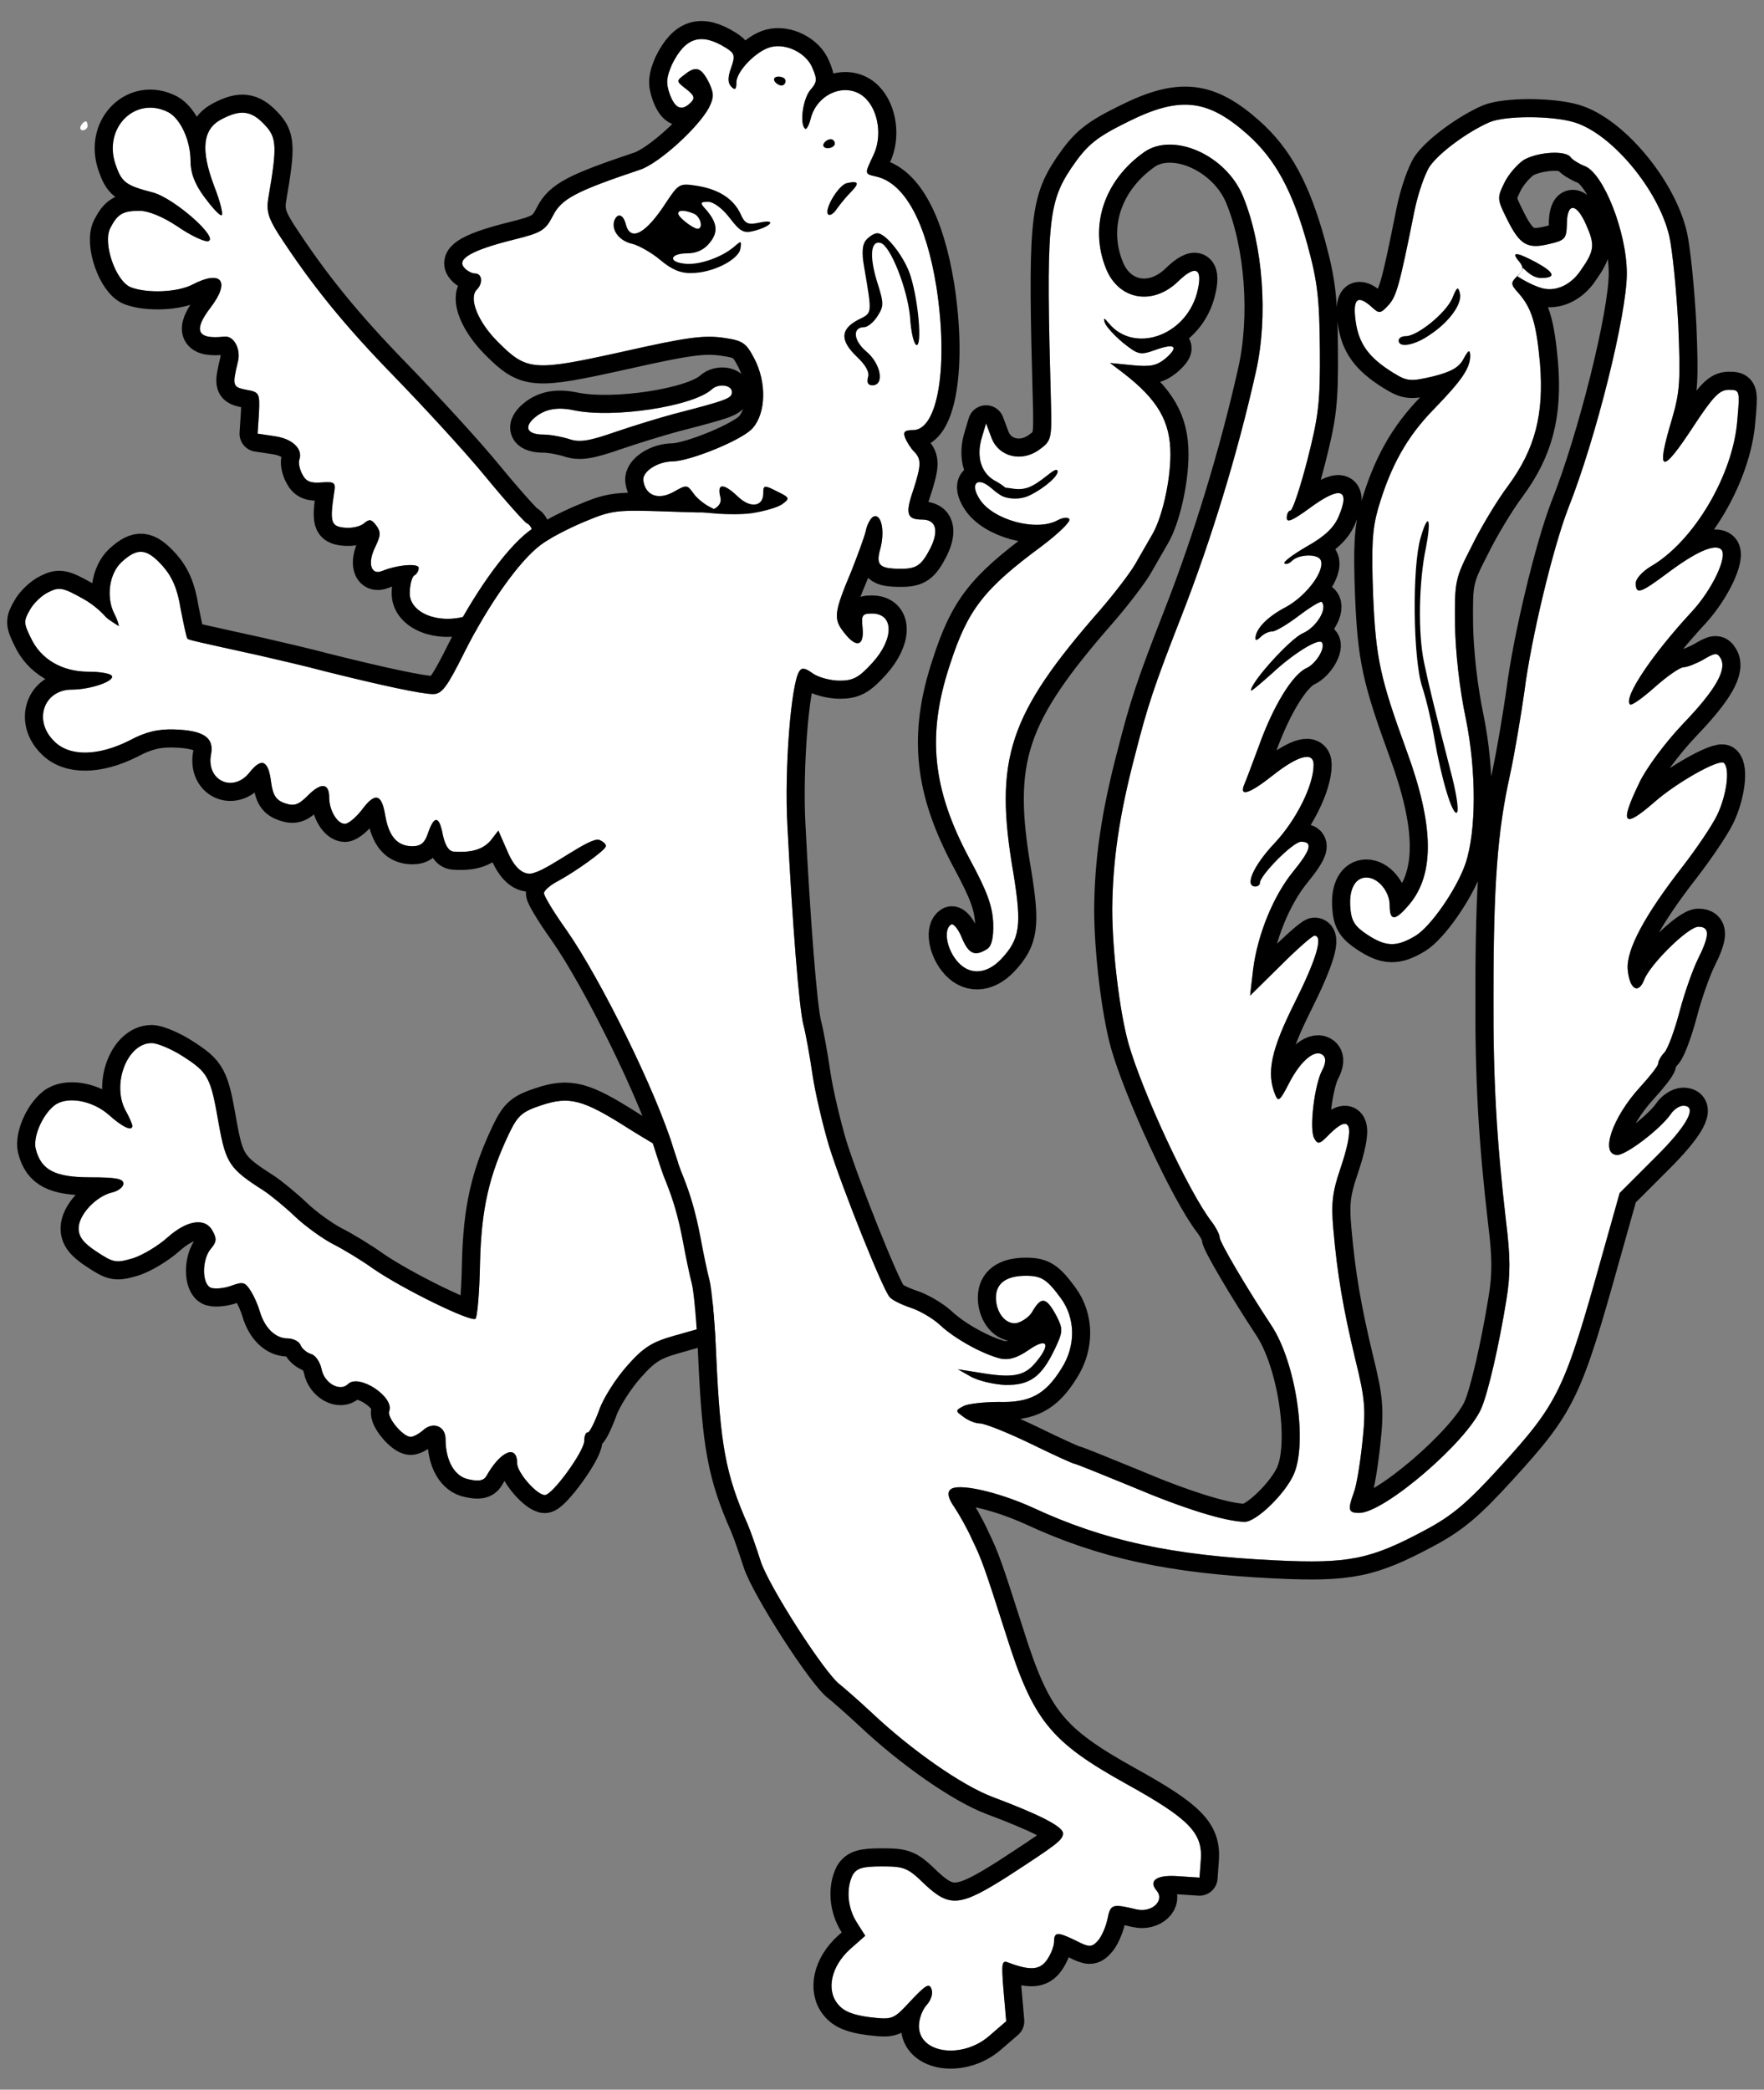 <?xml version="1.0" encoding="UTF-8" standalone="no"?>
<!DOCTYPE svg PUBLIC "-//W3C//DTD SVG 1.1//EN" "http://www.w3.org/Graphics/SVG/1.1/DTD/svg11.dtd">
<svg xmlns:dc="http://purl.org/dc/elements/1.1/" version="1.1" xmlns:xl="http://www.w3.org/1999/xlink" xmlns="http://www.w3.org/2000/svg" viewBox="36 63 292.5 346.5" width="292.5" height="346.5">
  <rect x="36" y="63" width="292.5" height="346.5" fill="#808080" stroke="none"/>
  <defs>
    <clipPath id="artboard_clip_path">
      <path d="M 36 63 L 328.5 63 L 328.5 324 L 238.5 409.5 L 36 409.5 Z"/>
    </clipPath>
    <clipPath id="outer_stroke_clip_path">
      <path d="M 36 63 L 328.5 63 L 328.5 409.5 L 36 409.5 Z M 66.253 238.113 L 66.253 238.113 C 64.398 236.926 62.098 235.961 61.134 235.961 C 57.127 235.961 54.53 242.639 56.756 247.016 C 57.424 248.203 57.943 249.391 57.943 249.687 C 57.943 250.652 56.311 249.91 54.011 247.833 C 51.192 245.384 46.963 244.716 44.959 246.349 C 42.956 247.981 41.472 251.542 41.917 253.471 C 42.808 257.033 45.108 258.22 51.043 258.22 C 55.198 258.22 56.46 258.442 56.46 259.259 C 56.46 259.852 55.569 260.52 54.53 260.742 C 51.859 261.41 49.04 264.452 49.04 266.678 C 49.04 268.088 49.856 269.126 52.008 270.536 C 54.827 272.391 55.198 272.465 58.018 271.649 C 59.65 271.13 62.247 269.572 63.805 268.162 C 67.069 265.268 70.111 264.823 71.298 267.197 C 71.966 268.384 71.892 268.978 71.002 270.017 C 69.444 271.797 69.444 275.952 71.002 276.546 C 71.744 276.768 73.228 276.62 74.415 276.175 C 76.269 275.507 76.64 275.581 77.531 276.991 C 78.124 277.881 78.792 279.439 79.089 280.478 C 79.905 283.223 81.686 284.93 83.689 284.93 C 84.653 284.93 85.618 285.449 85.841 286.043 C 86.063 286.636 86.879 287.304 87.621 287.527 C 88.363 287.749 89.105 288.936 89.328 290.049 C 89.773 292.349 92.37 293.833 93.705 292.498 C 95.486 290.717 101.496 294.649 100.531 297.024 C 100.16 298.062 102.831 301.253 104.092 301.253 C 104.538 301.253 105.502 300.733 106.17 300.14 C 107.802 298.656 109.88 299.472 109.88 301.624 C 109.88 305.185 111.364 307.856 113.738 308.301 C 115.37 308.672 116.186 308.524 116.631 307.782 C 119.006 303.553 121.751 302.44 121.751 305.63 C 121.751 307.188 125.015 310.898 126.351 310.898 C 127.612 310.898 132.88 303.627 132.88 301.92 C 132.88 301.104 133.103 300.511 133.474 300.511 C 133.77 300.511 134.586 298.878 135.328 296.875 C 135.996 294.872 138.148 291.533 140.003 289.456 C 142.748 286.34 144.158 285.523 147.793 284.485 L 152.245 283.223 L 154.628 277.835 C 154.257 272.641 153.367 269.572 151.29 261.559 C 149.509 254.807 146.309 253.991 140.225 250.133 C 132.657 245.31 130.432 244.716 125.757 246.274 C 122.641 247.313 121.899 247.907 120.49 250.8 C 117.077 257.923 115.815 263.488 115.593 272.465 C 115.518 277.214 115.147 281.368 114.851 281.665 C 114.183 282.333 102.683 276.694 97.86 273.355 C 96.005 272.02 92.963 270.165 91.183 269.275 C 89.476 268.384 86.583 266.307 84.95 264.749 C 83.244 263.117 80.87 261.188 79.757 260.446 C 74.044 256.81 73.45 255.92 72.263 249.316 C 70.927 241.6 70.557 240.858 66.253 238.113 Z"/>
    </clipPath>
    <clipPath id="outer_stroke_clip_path_2">
      <path d="M 36 63 L 328.5 63 L 328.5 409.5 L 36 409.5 Z M 63.953 81.637 L 63.953 81.637 C 58.537 78.817 53.121 84.085 55.124 90.169 C 56.163 93.211 56.756 93.73 61.356 94.917 C 64.918 95.882 72.486 102.559 70.482 103.005 C 69.815 103.079 67.589 102.04 65.437 100.556 C 62.989 98.924 60.614 97.959 59.131 97.959 C 56.385 97.959 55.495 98.479 54.308 100.779 C 52.972 103.301 55.198 109.682 57.721 110.647 C 60.466 111.685 65.437 111.463 67.885 110.201 C 72.708 107.679 74.266 109.608 70.927 113.985 C 67.96 117.844 68.702 119.327 73.228 118.808 C 74.786 118.66 75.973 120.885 75.453 122.963 C 74.489 126.969 74.563 127.192 76.863 127.637 C 79.015 128.008 79.089 128.231 78.941 131.495 L 78.718 134.908 L 81.686 135.353 C 84.579 135.799 86.286 137.505 85.618 139.286 C 85.47 139.805 85.692 140.844 86.137 141.66 C 86.731 142.847 87.547 143.144 89.328 142.995 C 91.479 142.847 91.702 142.995 91.405 144.702 C 90.663 149.525 90.886 150.267 93.037 150.489 C 94.225 150.638 95.634 150.341 96.302 149.821 C 97.267 149.005 97.563 149.079 98.379 150.118 C 99.196 151.231 99.121 151.825 98.231 153.68 C 96.896 156.351 97.489 158.428 99.344 157.686 C 101.867 156.647 105.428 156.351 105.428 157.167 C 105.428 157.612 105.131 158.205 104.686 158.428 C 104.315 158.651 103.944 159.986 103.944 161.396 C 103.944 164.586 108.637 166.562 113.311 165.152 C 115.834 164.41 115.556 162.741 117.485 160.144 C 118.894 158.215 121.083 156.592 122.493 155.553 C 124.941 153.624 124.719 150.267 123.309 149.747 C 123.012 149.599 119.896 146.186 116.557 142.105 C 113.218 138.024 106.318 130.531 101.347 125.411 C 93.037 116.879 87.621 110.201 82.131 101.743 C 80.499 99.146 80.128 97.959 80.499 95.808 C 81.982 87.201 81.908 85.791 79.831 83.64 C 77.679 81.34 75.899 81.117 72.782 82.749 C 69.592 84.382 69.221 87.795 71.521 93.879 C 72.56 96.55 73.079 98.701 72.708 98.701 C 72.337 98.701 71.076 97.292 69.815 95.585 C 68.256 93.433 67.589 91.653 67.589 89.65 C 67.589 86.311 65.956 82.749 63.953 81.637 Z"/>
    </clipPath>
    <clipPath id="outer_stroke_clip_path_3">
      <path d="M 36 63 L 328.5 63 L 328.5 409.5 L 36 409.5 Z M 156.4 70.952 L 156.4 70.952 C 152.245 68.356 149.648 69.172 147.422 73.698 C 146.532 75.775 146.383 76.74 147.051 78.595 C 147.942 81.043 149.054 81.488 150.538 80.004 C 151.28 79.262 151.132 78.817 149.796 77.778 C 148.09 76.443 148.09 76.443 149.574 75.33 C 151.429 73.846 152.319 74.217 153.58 76.74 C 154.396 78.52 154.396 79.114 153.58 80.82 C 151.8 84.159 145.271 90.095 142.154 91.133 C 131.544 94.695 129.096 95.956 127.686 98.775 C 126.425 101.224 125.757 101.595 121.306 102.708 C 114.406 104.414 111.735 105.898 112.922 107.308 C 113.367 107.901 114.257 108.347 114.777 108.347 C 115.964 108.347 116.112 109.979 115.073 111.018 C 113.664 112.427 115.222 116.36 118.56 119.698 C 123.383 124.521 124.422 124.595 139.187 121.331 C 149.722 118.956 152.69 118.511 156.103 119.031 C 159.219 119.476 159.738 119.921 161.074 122.444 C 163.151 126.45 163.003 131.421 160.851 133.944 C 159.293 135.873 150.538 139.434 147.571 139.508 C 145.048 139.508 142.451 141.215 142.674 142.699 C 143.045 145.221 145.196 145.963 147.719 144.554 C 149.796 143.366 149.945 143.366 150.909 144.702 C 151.429 145.518 152.764 146.631 153.877 147.15 C 155.658 148.041 154.842 148.115 146.754 147.818 C 138.148 147.521 137.48 147.596 132.88 149.525 C 130.209 150.638 126.944 152.344 125.609 153.383 C 122.048 156.054 116.928 163.325 112.996 171.189 C 110.102 176.977 109.286 178.09 107.802 178.09 C 105.947 178.09 99.344 176.68 89.847 174.306 C 86.805 173.489 81.982 172.377 79.089 171.709 C 68.331 169.335 67.218 169.112 67.069 168.889 C 66.921 168.741 66.476 166.589 65.956 163.993 C 65.437 160.654 64.547 158.651 62.989 156.87 C 60.318 153.902 58.834 153.754 56.163 156.202 C 54.085 158.131 53.566 162.064 54.976 164.809 C 55.569 165.922 55.718 166.821 55.718 166.821 C 55.718 166.821 53.92 165.748 53.492 165.254 C 53.125 164.83 51.785 163.399 49.782 162.286 C 46.443 160.431 45.85 160.283 44.069 161.173 C 42.956 161.693 41.546 163.028 40.953 164.141 C 39.914 165.922 39.914 166.367 41.101 168.741 C 42.734 172.302 46.295 174.38 50.672 174.38 C 52.601 174.38 54.308 174.677 54.53 175.048 C 55.124 175.938 50.969 177.348 47.927 177.348 C 43.253 177.348 41.472 182.467 44.959 185.88 C 47.482 188.477 52.23 188.403 57.424 185.806 C 60.169 184.322 62.247 183.877 64.844 183.951 C 69.74 184.099 71.521 185.286 71.002 188.032 C 70.111 192.409 74.637 194.561 77.382 191.074 C 79.386 188.551 80.499 189.07 80.944 192.632 C 81.241 194.858 81.76 195.674 83.244 196.193 C 84.802 196.712 85.47 196.49 87.102 194.858 C 89.254 192.706 90.589 192.854 90.589 195.228 C 90.589 197.38 91.925 199.606 93.186 199.606 C 93.779 199.606 94.967 198.567 95.931 197.38 C 98.157 194.338 99.27 194.561 99.863 198.122 C 100.457 201.683 101.867 203.316 104.389 203.316 C 105.799 203.316 106.467 202.722 106.986 201.09 C 108.025 198.122 108.841 198.27 109.434 201.461 C 109.805 203.167 110.399 204.132 111.215 204.206 C 114.183 204.429 116.112 203.835 117.373 202.351 L 118.635 200.719 L 120.193 204.28 C 121.528 207.396 123.17 208.24 124.579 207.721 C 127.399 206.905 133.919 201.683 135.403 202.277 C 136.07 202.574 136.59 203.019 136.441 203.39 C 136.145 204.132 131.619 207.396 128.651 209.029 C 127.315 209.696 126.202 210.661 126.202 211.106 C 126.202 211.551 127.835 214.297 129.912 217.19 C 135.625 225.352 144.9 244.197 147.645 253.397 C 148.164 255.029 148.832 257.033 149.203 257.849 C 150.538 261.188 151.354 264.007 152.171 268.236 C 152.616 270.684 153.284 273.875 153.655 275.285 C 154.025 276.694 154.545 282.407 154.767 287.898 C 155.435 302.588 156.326 307.485 159.961 315.721 C 160.48 316.908 161.445 319.727 162.113 321.805 C 163.374 325.885 172.871 340.65 175.319 342.356 C 176.061 342.95 178.436 345.027 180.587 347.031 C 187.116 353.189 195.5 359.05 200.62 360.979 C 208.336 363.873 212.268 365.876 212.268 366.989 C 212.268 368.102 211.23 368.844 203.142 374.112 C 195.203 379.157 193.497 379.305 189.416 375.522 C 186.523 372.702 186.003 372.479 182.219 372.479 C 179.029 372.479 178.065 372.776 177.397 373.889 C 176.284 376.115 176.506 379.305 178.065 381.754 L 179.474 383.98 L 176.952 386.205 C 173.835 389.025 172.945 392.957 174.948 395.331 C 175.913 396.519 177.397 397.112 180.216 397.483 C 184.074 397.928 184.149 397.854 187.042 394.738 C 189.491 392.141 190.084 391.77 190.455 392.809 C 190.752 393.551 190.381 394.664 189.639 395.48 C 188.897 396.296 188.378 397.854 188.378 398.893 C 188.303 403.493 195.574 404.532 200.1 400.525 L 202.846 398.151 L 202.4 393.031 C 202.029 388.431 202.104 387.986 203.217 388.431 C 206.778 389.767 208.41 389.693 209.597 387.986 C 210.265 387.022 210.784 385.686 210.784 384.944 C 210.784 383.312 211.378 383.312 214.42 384.796 C 216.572 385.909 217.017 385.909 217.981 384.87 C 218.575 384.276 219.317 382.644 219.614 381.309 C 220.133 378.712 220.356 378.638 224.436 379.602 C 227.033 380.196 229.185 378.118 227.775 376.486 C 226.365 374.78 227.849 373.815 231.485 374.112 L 234.898 374.334 L 235.12 371.292 C 235.417 366.915 233.117 364.541 222.804 358.828 C 210.117 351.779 207.297 348.292 202.771 333.898 C 199.284 322.992 198.765 321.508 197.207 318.317 C 196.391 316.463 194.981 314.014 194.239 312.901 C 193.2 311.417 193.052 310.527 193.571 310.008 C 194.758 308.82 201.51 310.379 207.223 312.975 C 219.02 318.466 230.298 320.914 247.437 321.73 C 259.679 322.324 263.24 321.582 272.366 316.685 C 276.818 314.311 279.34 312.159 284.608 306.372 C 294.476 295.54 295.366 293.685 301.747 270.833 L 304.566 260.817 L 310.354 255.029 C 315.844 249.613 317.55 246.349 315.102 246.349 C 314.509 246.349 313.544 246.942 313.025 247.758 C 311.318 250.207 305.679 254.51 304.195 254.51 C 301.228 254.51 303.305 248.352 307.905 243.307 C 309.537 241.526 310.947 239.745 310.947 239.374 C 310.947 239.003 311.392 238.113 311.986 237.519 C 312.579 236.852 313.692 233.81 314.509 230.694 C 315.325 227.577 316.734 223.645 317.55 222.013 C 319.48 218.155 319.554 216.671 317.625 216.671 C 315.918 216.671 309.686 222.829 308.647 225.426 C 307.683 227.948 306.199 227.058 305.902 223.793 C 305.605 220.529 308.721 214.742 315.028 206.654 C 317.254 203.761 319.851 199.977 320.741 198.122 C 322.299 194.858 322.892 190.48 321.854 189.516 C 321.112 188.774 314.063 192.706 310.279 196.045 C 305.16 200.496 304.492 199.68 307.831 192.78 C 308.944 190.406 312.134 186.103 315.102 182.986 C 320.518 177.348 322.447 173.935 321.26 172.08 C 320.741 171.189 320.296 171.264 318.441 172.377 C 317.254 173.044 315.77 173.638 315.176 173.638 C 314.583 173.638 312.431 175.122 310.354 176.977 C 308.35 178.757 306.495 180.093 306.273 179.796 C 305.16 178.683 309.908 171.56 316.586 164.364 C 319.925 160.728 322.522 155.238 321.409 154.125 C 320.37 153.086 317.18 154.496 312.357 158.131 C 307.979 161.396 307.237 161.618 307.237 159.689 C 307.237 158.947 308.35 157.76 309.686 156.944 C 316.809 152.863 323.412 141.734 324.08 132.608 C 324.525 127.711 324.451 127.637 322.67 127.637 C 321.112 127.637 320.073 128.75 316.883 133.573 C 311.466 141.883 310.502 141.586 313.247 132.46 C 314.583 127.86 314.657 126.079 314.286 116.879 C 313.989 111.166 313.321 104.563 312.802 102.188 C 311.021 94.472 303.231 85.124 296.999 83.269 C 293.215 82.156 285.647 82.156 282.976 83.269 C 279.414 84.827 274.74 88.24 273.108 90.54 C 272.292 91.727 271.105 95.14 270.511 98.108 C 268.063 110.35 267.543 112.205 266.208 113.614 C 264.946 115.024 264.65 115.024 263.537 113.985 C 261.088 111.76 260.272 112.501 260.792 116.285 C 261.311 119.995 262.943 122.295 267.024 124.818 C 269.324 126.228 269.843 126.302 273.627 125.411 C 276.595 124.669 277.931 123.927 278.672 122.518 C 279.489 121.034 279.711 120.885 279.785 121.924 C 279.785 124.002 278.524 125.931 273.85 130.753 C 269.324 135.353 266.579 140.25 264.501 147.373 C 263.537 150.786 263.388 153.605 263.685 161.693 C 264.13 172.228 264.872 175.493 269.25 187.512 C 273.776 199.829 273.924 207.916 269.695 212.961 C 267.321 215.78 266.43 215.78 266.43 213.109 C 266.43 210.809 264.501 208.509 262.572 208.509 C 260.717 208.509 259.679 210.438 259.901 213.406 C 260.05 215.706 260.643 216.597 262.646 217.932 C 265.763 220.01 267.543 220.084 270.734 218.155 C 273.256 216.597 277.485 210.513 278.969 206.284 C 280.824 200.867 280.824 190.851 279.043 182.096 C 278.005 177.199 277.337 171.115 277.263 166.589 C 277.189 159.393 277.263 158.947 280.008 153.605 C 281.492 150.563 284.237 145.963 286.092 143.515 C 290.544 137.431 292.027 131.718 291.36 123.334 C 290.766 116.731 290.024 114.134 287.798 111.611 C 286.463 110.127 286.463 109.905 287.576 108.792 C 288.615 107.827 288.689 107.382 287.947 106.418 C 286.463 104.711 287.353 104.711 290.692 106.492 C 293.808 108.198 294.105 109.089 291.508 109.089 C 289.653 109.089 288.284 106.868 288.475 107.558 C 288.383 108.087 287.6 108.81 287.6 108.81 C 287.6 108.81 289.802 110.276 291.731 110.795 C 293.957 111.389 296.479 110.276 298.111 107.827 C 300.411 104.563 300.486 103.598 299.002 100.259 C 297.37 96.55 295.811 96.55 295.811 100.259 C 295.737 102.559 295.515 102.856 292.918 103.45 C 289.282 104.34 288.021 103.672 285.869 99.295 C 284.237 96.03 284.237 95.808 285.424 93.359 C 286.092 91.95 287.576 90.243 288.689 89.501 C 291.063 88.166 295.737 87.869 296.479 89.13 C 296.776 89.501 297.815 90.169 298.779 90.54 C 301.895 91.727 305.754 101.521 305.754 108.347 C 305.754 115.172 300.634 135.724 296.034 147.299 C 293.511 153.828 289.876 168.889 288.763 177.719 C 288.244 181.354 287.205 187.735 286.315 191.816 C 284.311 200.867 283.644 209.845 283.644 227.8 C 283.569 241.897 284.163 252.062 285.721 265.491 C 286.463 271.426 286.463 274.394 285.795 278.475 C 284.534 286.265 282.753 293.907 281.64 296.504 C 279.266 302.069 265.54 313.866 261.385 313.866 C 259.53 313.866 259.456 313.346 260.495 310.453 C 260.94 309.34 261.534 305.63 261.904 302.143 C 262.498 296.653 262.35 294.946 260.717 288.343 C 258.714 279.959 257.75 274.394 257.082 266.752 C 256.711 262.597 256.933 260.668 258.195 256.958 C 260.717 249.539 260.05 247.462 256.414 251.097 C 254.782 252.804 254.485 252.804 253.891 251.691 C 253.075 250.133 253.966 242.861 255.227 240.487 C 255.821 239.374 255.895 238.484 255.45 238.039 C 254.188 236.778 251.74 238.781 249.811 242.49 C 248.253 245.532 247.956 245.829 247.437 244.494 C 245.953 240.858 246.769 237.074 250.701 229.21 C 254.262 222.087 255.45 218.155 253.966 218.155 C 253.595 218.155 251.072 220.381 248.327 223.126 L 243.282 228.097 L 243.801 223.645 C 244.543 217.932 247.14 211.551 250.404 207.545 C 253.372 203.909 253.743 202.574 251.74 202.574 C 250.404 202.574 244.914 208.138 244.914 209.4 C 244.914 209.696 244.617 209.993 244.172 209.993 C 242.317 209.993 243.801 206.58 247.288 202.871 C 250.924 199.012 253.817 193.225 253.817 189.812 C 253.817 187.586 251.295 188.254 247.214 191.445 C 243.207 194.635 241.427 195.228 242.317 193.077 C 242.614 192.409 243.727 189.441 244.766 186.622 C 247.14 180.019 250.33 174.825 252.63 173.786 C 254.262 173.044 255.895 170.299 255.153 169.483 C 254.485 168.889 250.404 171.412 246.991 174.602 C 244.988 176.383 243.43 177.719 243.43 177.496 C 243.43 176.086 249.959 168.889 252.037 167.999 C 254.262 167.035 256.192 163.918 255.153 162.805 C 254.93 162.657 253.224 163.696 251.369 165.105 C 249.514 166.515 247.511 167.702 246.991 167.702 C 246.398 167.702 245.582 168.073 245.062 168.593 C 244.543 169.112 244.172 169.26 244.172 168.889 C 244.172 167.331 246.027 165.328 249.291 163.622 C 252.779 161.693 255.895 157.389 254.93 155.757 C 254.262 154.792 251.295 154.941 250.256 155.98 C 249.811 156.425 249.217 156.647 248.995 156.425 C 248.698 156.202 250.404 154.941 252.704 153.605 C 255.746 151.899 257.23 150.415 257.972 148.634 C 259.975 143.96 258.195 143.515 253.001 147.373 C 250.33 149.302 249.366 149.747 249.366 148.857 C 249.366 148.189 249.662 147.67 249.959 147.67 C 250.33 147.67 251.591 143.886 252.779 139.286 C 254.633 132.015 254.93 129.715 254.856 120.96 C 254.782 112.501 254.485 109.756 252.779 103.524 C 250.33 94.695 247.511 89.427 242.836 85.272 C 236.233 79.411 231.633 78.891 223.026 83.195 C 217.759 85.791 216.275 86.979 213.604 90.911 C 209.746 96.698 209.449 100.185 210.265 129.789 C 210.413 135.724 210.339 136.095 208.41 137.505 C 205.442 139.731 201.584 138.766 200.397 135.576 L 199.507 133.202 L 198.839 135.428 C 197.8 138.766 198.691 141.586 201.213 142.847 C 202.4 143.515 203.365 144.331 203.365 144.702 C 203.365 145.889 202.252 145.592 200.397 143.96 C 198.023 141.883 196.762 143.218 198.468 145.815 C 200.694 149.228 207.817 151.157 211.304 149.302 C 212.268 148.783 213.084 148.708 213.307 149.079 C 213.604 149.45 211.526 151.454 208.781 153.531 C 199.136 160.654 196.465 164.067 193.497 173.267 C 189.639 184.915 190.603 193.893 196.762 205.393 C 199.729 210.884 200.546 213.184 200.694 216.077 C 200.768 218.6 200.397 219.935 199.655 220.381 C 197.652 221.642 196.613 221.197 195.5 218.526 C 194.907 217.042 194.091 216.077 193.72 216.3 C 192.458 217.042 192.903 220.084 194.536 222.161 C 196.539 224.758 199.507 224.684 202.029 222.013 C 205.146 218.674 205.442 216.448 204.033 207.767 C 200.768 188.848 203.217 181.502 218.426 164.141 C 220.801 161.396 223.397 157.983 224.214 156.573 C 225.03 155.163 226.291 152.938 227.033 151.676 C 228.665 148.931 230.075 142.847 230.075 138.321 C 230.075 132.905 227.998 129.269 222.21 124.818 L 220.059 123.186 L 223.768 123.556 C 226.81 123.853 227.775 123.631 229.259 122.444 C 231.559 120.44 230.817 119.847 227.552 121.034 C 225.03 121.924 224.733 121.85 222.136 119.773 C 220.652 118.511 219.317 117.027 219.168 116.434 C 218.946 115.618 219.094 115.692 219.836 116.582 C 223.991 121.627 232.449 118.808 234.452 111.685 C 235.565 107.53 234.378 106.714 231.336 109.682 C 227.107 113.763 221.468 112.724 219.391 107.53 C 216.572 100.556 219.02 92.988 225.697 88.24 C 230.52 84.827 239.275 88.685 242.095 95.511 C 245.433 103.598 246.324 115.469 244.246 124.669 C 241.204 138.247 236.827 152.567 231.93 165.105 C 227.404 176.68 226.291 180.019 224.214 188.18 C 221.543 198.345 220.504 205.838 220.43 213.703 C 220.43 220.603 221.617 230.545 223.101 235.961 C 225.401 244.049 233.117 260.668 236.901 265.565 C 237.643 266.53 238.236 267.717 238.236 268.162 C 238.236 268.978 242.762 276.62 246.769 282.704 C 250.85 288.788 252.853 302.069 250.553 307.411 C 249.143 310.675 244.32 315.35 242.391 315.35 C 239.127 315.275 232.375 313.198 223.62 309.488 C 218.575 307.411 214.346 305.704 214.123 305.704 C 213.901 305.704 210.636 304.22 206.852 302.366 C 202.994 300.511 199.284 299.027 198.468 299.027 C 197.726 299.027 196.465 298.507 195.723 297.914 C 194.387 296.949 194.387 296.875 195.797 296.133 C 196.539 295.762 199.21 295.465 201.584 295.465 C 206.704 295.614 209.3 294.278 211.971 289.975 C 214.42 286.191 214.346 281.591 211.897 278.252 C 209.597 275.136 208.707 274.543 206.11 274.543 C 202.846 274.543 201.139 275.804 201.139 278.178 C 201.139 280.33 202.437 282.426 204.292 282.426 C 204.886 282.426 206.555 281.665 207.223 280.404 C 208.707 277.881 209.523 278.104 211.23 281.294 C 212.268 283.372 212.268 283.817 210.933 286.636 C 208.707 291.311 206.778 292.72 202.697 292.646 C 200.842 292.572 198.32 291.978 197.058 291.311 L 194.833 290.049 L 198.171 290.569 C 203.736 291.533 205.739 291.236 207.594 289.085 C 210.339 285.894 209.746 284.633 206.555 286.859 C 204.626 288.194 203.217 288.565 201.881 288.269 C 198.913 287.527 194.313 285.004 191.865 282.704 C 190.678 281.591 188.378 280.256 186.894 279.81 C 185.41 279.291 183.852 278.549 183.481 278.03 C 182.294 276.62 175.616 259.926 173.464 253.026 C 172.426 249.539 171.164 244.197 170.719 241.155 C 170.274 238.113 169.606 234.403 169.235 232.994 C 168.493 230.248 167.381 215.855 166.564 199.903 C 166.045 190.48 167.158 176.606 168.493 174.38 C 168.939 173.638 169.458 173.712 170.793 174.677 C 171.758 175.344 173.761 175.864 175.245 175.864 C 177.471 175.864 178.436 175.344 180.661 172.896 C 184.297 168.889 184.223 164.735 180.587 164.735 C 178.955 164.735 178.806 165.031 179.029 167.109 C 179.326 170.151 177.99 170.522 175.987 167.925 C 174.132 165.625 174.281 164.586 177.174 157.686 C 178.139 155.238 179.252 152.27 179.548 151.083 C 179.771 149.896 180.439 148.783 180.884 148.634 C 182.145 148.189 182.739 151.008 181.997 153.902 C 181.181 156.721 181.774 157.315 185.41 157.315 C 188.007 157.315 188.823 156.721 190.307 153.828 C 191.716 150.934 191.197 149.154 188.897 149.154 C 186.374 149.154 186.078 148.189 187.413 144.331 C 188.749 140.176 188.823 139.137 187.561 137.876 C 187.042 137.357 186.374 136.318 186.078 135.576 C 185.707 134.611 186.003 134.315 187.413 134.315 C 191.568 134.315 193.274 123.556 191.271 110.572 C 189.565 99.963 186.078 93.508 181.477 92.321 C 179.252 91.801 179.326 91.95 180.81 88.759 C 182.294 85.717 181.7 81.488 179.548 79.336 C 176.655 76.443 171.535 78.298 170.423 82.675 C 170.126 83.862 169.681 84.604 169.458 84.308 C 168.568 83.417 169.161 79.262 170.423 77.853 C 171.461 76.665 171.535 76.146 170.719 74.291 C 169.755 71.843 166.416 70.136 163.819 70.804 C 161.445 71.398 158.106 74.811 158.106 76.665 C 158.106 77.853 157.884 78.001 157.29 77.407 C 156.696 76.814 156.622 75.924 157.216 74.291 C 157.958 72.214 157.809 71.843 156.4 70.952 Z"/>
    </clipPath>
    <clipPath id="outer_stroke_clip_path_4">
      <path d="M 36 63 L 328.5 63 L 328.5 409.5 L 36 409.5 Z M 157.364 128.008 L 157.364 128.008 C 157.364 126.821 155.138 126.524 154.025 127.563 C 150.909 130.382 137.851 132.386 131.248 131.05 C 128.206 130.382 126.054 130.902 124.348 132.534 C 122.864 134.018 123.606 135.057 126.128 135.057 C 127.241 135.057 129.17 135.428 130.357 135.799 C 132.064 136.392 133.622 136.17 138.074 134.611 C 141.116 133.573 145.493 132.237 147.719 131.644 C 156.622 129.344 157.364 129.047 157.364 128.008 Z"/>
    </clipPath>
  </defs>
  <g id="Lion_Queue_Forchy_(5)" stroke="none" stroke-opacity="1" stroke-dasharray="none" fill="none" fill-opacity="1">
    <title>Lion Queue Forchy (5)</title>
    <g id="Lion_Queue_Forchy_(5)_Content" clip-path="url(#artboard_clip_path)">
      <title>Content</title>
      <g id="Group_937">
        <g id="Graphic_936">
          <path d="M 66.253 238.113 C 70.557 240.858 70.927 241.6 72.263 249.316 C 73.45 255.92 74.044 256.81 79.757 260.446 C 80.87 261.188 83.244 263.117 84.95 264.749 C 86.583 266.307 89.476 268.384 91.183 269.275 C 92.963 270.165 96.005 272.02 97.86 273.355 C 102.683 276.694 114.183 282.333 114.851 281.665 C 115.147 281.368 115.518 277.214 115.593 272.465 C 115.815 263.488 117.077 257.923 120.49 250.8 C 121.899 247.907 122.641 247.313 125.757 246.274 C 130.432 244.716 132.657 245.31 140.225 250.133 C 146.309 253.991 149.509 254.807 151.29 261.559 C 153.367 269.572 154.257 272.641 154.628 277.835 L 152.245 283.223 L 147.793 284.485 C 144.158 285.523 142.748 286.34 140.003 289.456 C 138.148 291.533 135.996 294.872 135.328 296.875 C 134.586 298.878 133.77 300.511 133.474 300.511 C 133.103 300.511 132.88 301.104 132.88 301.92 C 132.88 303.627 127.612 310.898 126.351 310.898 C 125.015 310.898 121.751 307.188 121.751 305.63 C 121.751 302.44 119.006 303.553 116.631 307.782 C 116.186 308.524 115.37 308.672 113.738 308.301 C 111.364 307.856 109.88 305.185 109.88 301.624 C 109.88 299.472 107.802 298.656 106.17 300.14 C 105.502 300.733 104.538 301.253 104.092 301.253 C 102.831 301.253 100.16 298.062 100.531 297.024 C 101.496 294.649 95.486 290.717 93.705 292.498 C 92.37 293.833 89.773 292.349 89.328 290.049 C 89.105 288.936 88.363 287.749 87.621 287.527 C 86.879 287.304 86.063 286.636 85.841 286.043 C 85.618 285.449 84.653 284.93 83.689 284.93 C 81.686 284.93 79.905 283.223 79.089 280.478 C 78.792 279.439 78.124 277.881 77.531 276.991 C 76.64 275.581 76.269 275.507 74.415 276.175 C 73.228 276.62 71.744 276.768 71.002 276.546 C 69.444 275.952 69.444 271.797 71.002 270.017 C 71.892 268.978 71.966 268.384 71.298 267.197 C 70.111 264.823 67.069 265.268 63.805 268.162 C 62.247 269.572 59.65 271.13 58.018 271.649 C 55.198 272.465 54.827 272.391 52.008 270.536 C 49.856 269.126 49.04 268.088 49.04 266.678 C 49.04 264.452 51.859 261.41 54.53 260.742 C 55.569 260.52 56.46 259.852 56.46 259.259 C 56.46 258.442 55.198 258.22 51.043 258.22 C 45.108 258.22 42.808 257.033 41.917 253.471 C 41.472 251.542 42.956 247.981 44.959 246.349 C 46.963 244.716 51.192 245.384 54.011 247.833 C 56.311 249.91 57.943 250.652 57.943 249.687 C 57.943 249.391 57.424 248.203 56.756 247.016 C 54.53 242.639 57.127 235.961 61.134 235.961 C 62.098 235.961 64.398 236.926 66.253 238.113 Z" fill="#FFFFFF"/>
          <path d="M 66.253 238.113 C 70.557 240.858 70.927 241.6 72.263 249.316 C 73.45 255.92 74.044 256.81 79.757 260.446 C 80.87 261.188 83.244 263.117 84.95 264.749 C 86.583 266.307 89.476 268.384 91.183 269.275 C 92.963 270.165 96.005 272.02 97.86 273.355 C 102.683 276.694 114.183 282.333 114.851 281.665 C 115.147 281.368 115.518 277.214 115.593 272.465 C 115.815 263.488 117.077 257.923 120.49 250.8 C 121.899 247.907 122.641 247.313 125.757 246.274 C 130.432 244.716 132.657 245.31 140.225 250.133 C 146.309 253.991 149.509 254.807 151.29 261.559 C 153.367 269.572 154.257 272.641 154.628 277.835 L 152.245 283.223 L 147.793 284.485 C 144.158 285.523 142.748 286.34 140.003 289.456 C 138.148 291.533 135.996 294.872 135.328 296.875 C 134.586 298.878 133.77 300.511 133.474 300.511 C 133.103 300.511 132.88 301.104 132.88 301.92 C 132.88 303.627 127.612 310.898 126.351 310.898 C 125.015 310.898 121.751 307.188 121.751 305.63 C 121.751 302.44 119.006 303.553 116.631 307.782 C 116.186 308.524 115.37 308.672 113.738 308.301 C 111.364 307.856 109.88 305.185 109.88 301.624 C 109.88 299.472 107.802 298.656 106.17 300.14 C 105.502 300.733 104.538 301.253 104.092 301.253 C 102.831 301.253 100.16 298.062 100.531 297.024 C 101.496 294.649 95.486 290.717 93.705 292.498 C 92.37 293.833 89.773 292.349 89.328 290.049 C 89.105 288.936 88.363 287.749 87.621 287.527 C 86.879 287.304 86.063 286.636 85.841 286.043 C 85.618 285.449 84.653 284.93 83.689 284.93 C 81.686 284.93 79.905 283.223 79.089 280.478 C 78.792 279.439 78.124 277.881 77.531 276.991 C 76.64 275.581 76.269 275.507 74.415 276.175 C 73.228 276.62 71.744 276.768 71.002 276.546 C 69.444 275.952 69.444 271.797 71.002 270.017 C 71.892 268.978 71.966 268.384 71.298 267.197 C 70.111 264.823 67.069 265.268 63.805 268.162 C 62.247 269.572 59.65 271.13 58.018 271.649 C 55.198 272.465 54.827 272.391 52.008 270.536 C 49.856 269.126 49.04 268.088 49.04 266.678 C 49.04 264.452 51.859 261.41 54.53 260.742 C 55.569 260.52 56.46 259.852 56.46 259.259 C 56.46 258.442 55.198 258.22 51.043 258.22 C 45.108 258.22 42.808 257.033 41.917 253.471 C 41.472 251.542 42.956 247.981 44.959 246.349 C 46.963 244.716 51.192 245.384 54.011 247.833 C 56.311 249.91 57.943 250.652 57.943 249.687 C 57.943 249.391 57.424 248.203 56.756 247.016 C 54.53 242.639 57.127 235.961 61.134 235.961 C 62.098 235.961 64.398 236.926 66.253 238.113 Z" stroke="black" stroke-linecap="round" stroke-linejoin="round" stroke-width="6" clip-path="url(#outer_stroke_clip_path)"/>
        </g>
        <g id="Graphic_935">
          <path d="M 63.953 81.637 C 65.956 82.749 67.589 86.311 67.589 89.65 C 67.589 91.653 68.256 93.433 69.815 95.585 C 71.076 97.292 72.337 98.701 72.708 98.701 C 73.079 98.701 72.56 96.55 71.521 93.879 C 69.221 87.795 69.592 84.382 72.782 82.749 C 75.899 81.117 77.679 81.34 79.831 83.64 C 81.908 85.791 81.982 87.201 80.499 95.808 C 80.128 97.959 80.499 99.146 82.131 101.743 C 87.621 110.201 93.037 116.879 101.347 125.411 C 106.318 130.531 113.218 138.024 116.557 142.105 C 119.896 146.186 123.012 149.599 123.309 149.747 C 124.719 150.267 124.941 153.624 122.493 155.553 C 121.083 156.592 118.894 158.215 117.485 160.144 C 115.556 162.741 115.834 164.41 113.311 165.152 C 108.637 166.562 103.944 164.586 103.944 161.396 C 103.944 159.986 104.315 158.651 104.686 158.428 C 105.131 158.205 105.428 157.612 105.428 157.167 C 105.428 156.351 101.867 156.647 99.344 157.686 C 97.489 158.428 96.896 156.351 98.231 153.68 C 99.121 151.825 99.196 151.231 98.379 150.118 C 97.563 149.079 97.267 149.005 96.302 149.821 C 95.634 150.341 94.225 150.638 93.037 150.489 C 90.886 150.267 90.663 149.525 91.405 144.702 C 91.702 142.995 91.479 142.847 89.328 142.995 C 87.547 143.144 86.731 142.847 86.137 141.66 C 85.692 140.844 85.47 139.805 85.618 139.286 C 86.286 137.505 84.579 135.799 81.686 135.353 L 78.718 134.908 L 78.941 131.495 C 79.089 128.231 79.015 128.008 76.863 127.637 C 74.563 127.192 74.489 126.969 75.453 122.963 C 75.973 120.885 74.786 118.66 73.228 118.808 C 68.702 119.327 67.96 117.844 70.927 113.985 C 74.266 109.608 72.708 107.679 67.885 110.201 C 65.437 111.463 60.466 111.685 57.721 110.647 C 55.198 109.682 52.972 103.301 54.308 100.779 C 55.495 98.479 56.385 97.959 59.131 97.959 C 60.614 97.959 62.989 98.924 65.437 100.556 C 67.589 102.04 69.815 103.079 70.482 103.005 C 72.486 102.559 64.918 95.882 61.356 94.917 C 56.756 93.73 56.163 93.211 55.124 90.169 C 53.121 84.085 58.537 78.817 63.953 81.637 Z" fill="#FFFFFF"/>
          <path d="M 63.953 81.637 C 65.956 82.749 67.589 86.311 67.589 89.65 C 67.589 91.653 68.256 93.433 69.815 95.585 C 71.076 97.292 72.337 98.701 72.708 98.701 C 73.079 98.701 72.56 96.55 71.521 93.879 C 69.221 87.795 69.592 84.382 72.782 82.749 C 75.899 81.117 77.679 81.34 79.831 83.64 C 81.908 85.791 81.982 87.201 80.499 95.808 C 80.128 97.959 80.499 99.146 82.131 101.743 C 87.621 110.201 93.037 116.879 101.347 125.411 C 106.318 130.531 113.218 138.024 116.557 142.105 C 119.896 146.186 123.012 149.599 123.309 149.747 C 124.719 150.267 124.941 153.624 122.493 155.553 C 121.083 156.592 118.894 158.215 117.485 160.144 C 115.556 162.741 115.834 164.41 113.311 165.152 C 108.637 166.562 103.944 164.586 103.944 161.396 C 103.944 159.986 104.315 158.651 104.686 158.428 C 105.131 158.205 105.428 157.612 105.428 157.167 C 105.428 156.351 101.867 156.647 99.344 157.686 C 97.489 158.428 96.896 156.351 98.231 153.68 C 99.121 151.825 99.196 151.231 98.379 150.118 C 97.563 149.079 97.267 149.005 96.302 149.821 C 95.634 150.341 94.225 150.638 93.037 150.489 C 90.886 150.267 90.663 149.525 91.405 144.702 C 91.702 142.995 91.479 142.847 89.328 142.995 C 87.547 143.144 86.731 142.847 86.137 141.66 C 85.692 140.844 85.47 139.805 85.618 139.286 C 86.286 137.505 84.579 135.799 81.686 135.353 L 78.718 134.908 L 78.941 131.495 C 79.089 128.231 79.015 128.008 76.863 127.637 C 74.563 127.192 74.489 126.969 75.453 122.963 C 75.973 120.885 74.786 118.66 73.228 118.808 C 68.702 119.327 67.96 117.844 70.927 113.985 C 74.266 109.608 72.708 107.679 67.885 110.201 C 65.437 111.463 60.466 111.685 57.721 110.647 C 55.198 109.682 52.972 103.301 54.308 100.779 C 55.495 98.479 56.385 97.959 59.131 97.959 C 60.614 97.959 62.989 98.924 65.437 100.556 C 67.589 102.04 69.815 103.079 70.482 103.005 C 72.486 102.559 64.918 95.882 61.356 94.917 C 56.756 93.73 56.163 93.211 55.124 90.169 C 53.121 84.085 58.537 78.817 63.953 81.637 Z" stroke="black" stroke-linecap="round" stroke-linejoin="round" stroke-width="6" clip-path="url(#outer_stroke_clip_path_2)"/>
        </g>
        <g id="Graphic_933">
          <path d="M 156.4 70.952 C 157.809 71.843 157.958 72.214 157.216 74.291 C 156.622 75.924 156.696 76.814 157.29 77.407 C 157.884 78.001 158.106 77.853 158.106 76.665 C 158.106 74.811 161.445 71.398 163.819 70.804 C 166.416 70.136 169.755 71.843 170.719 74.291 C 171.535 76.146 171.461 76.665 170.423 77.853 C 169.161 79.262 168.568 83.417 169.458 84.308 C 169.681 84.604 170.126 83.862 170.423 82.675 C 171.535 78.298 176.655 76.443 179.548 79.336 C 181.7 81.488 182.294 85.717 180.81 88.759 C 179.326 91.95 179.252 91.801 181.477 92.321 C 186.078 93.508 189.565 99.963 191.271 110.572 C 193.274 123.556 191.568 134.315 187.413 134.315 C 186.003 134.315 185.707 134.611 186.078 135.576 C 186.374 136.318 187.042 137.357 187.561 137.876 C 188.823 139.137 188.749 140.176 187.413 144.331 C 186.078 148.189 186.374 149.154 188.897 149.154 C 191.197 149.154 191.716 150.934 190.307 153.828 C 188.823 156.721 188.007 157.315 185.41 157.315 C 181.774 157.315 181.181 156.721 181.997 153.902 C 182.739 151.008 182.145 148.189 180.884 148.634 C 180.439 148.783 179.771 149.896 179.548 151.083 C 179.252 152.27 178.139 155.238 177.174 157.686 C 174.281 164.586 174.132 165.625 175.987 167.925 C 177.99 170.522 179.326 170.151 179.029 167.109 C 178.806 165.031 178.955 164.735 180.587 164.735 C 184.223 164.735 184.297 168.889 180.661 172.896 C 178.436 175.344 177.471 175.864 175.245 175.864 C 173.761 175.864 171.758 175.344 170.793 174.677 C 169.458 173.712 168.939 173.638 168.493 174.38 C 167.158 176.606 166.045 190.48 166.564 199.903 C 167.381 215.855 168.493 230.248 169.235 232.994 C 169.606 234.403 170.274 238.113 170.719 241.155 C 171.164 244.197 172.426 249.539 173.464 253.026 C 175.616 259.926 182.294 276.62 183.481 278.03 C 183.852 278.549 185.41 279.291 186.894 279.81 C 188.378 280.256 190.678 281.591 191.865 282.704 C 194.313 285.004 198.913 287.527 201.881 288.269 C 203.217 288.565 204.626 288.194 206.555 286.859 C 209.746 284.633 210.339 285.894 207.594 289.085 C 205.739 291.236 203.736 291.533 198.171 290.569 L 194.833 290.049 L 197.058 291.311 C 198.32 291.978 200.842 292.572 202.697 292.646 C 206.778 292.72 208.707 291.311 210.933 286.636 C 212.268 283.817 212.268 283.372 211.23 281.294 C 209.523 278.104 208.707 277.881 207.223 280.404 C 206.555 281.665 204.886 282.426 204.292 282.426 C 202.437 282.426 201.139 280.33 201.139 278.178 C 201.139 275.804 202.846 274.543 206.11 274.543 C 208.707 274.543 209.597 275.136 211.897 278.252 C 214.346 281.591 214.42 286.191 211.971 289.975 C 209.3 294.278 206.704 295.614 201.584 295.465 C 199.21 295.465 196.539 295.762 195.797 296.133 C 194.387 296.875 194.387 296.949 195.723 297.914 C 196.465 298.507 197.726 299.027 198.468 299.027 C 199.284 299.027 202.994 300.511 206.852 302.366 C 210.636 304.22 213.901 305.704 214.123 305.704 C 214.346 305.704 218.575 307.411 223.62 309.488 C 232.375 313.198 239.127 315.275 242.391 315.35 C 244.32 315.35 249.143 310.675 250.553 307.411 C 252.853 302.069 250.85 288.788 246.769 282.704 C 242.762 276.62 238.236 268.978 238.236 268.162 C 238.236 267.717 237.643 266.53 236.901 265.565 C 233.117 260.668 225.401 244.049 223.101 235.961 C 221.617 230.545 220.43 220.603 220.43 213.703 C 220.504 205.838 221.543 198.345 224.214 188.18 C 226.291 180.019 227.404 176.68 231.93 165.105 C 236.827 152.567 241.204 138.247 244.246 124.669 C 246.324 115.469 245.433 103.598 242.095 95.511 C 239.275 88.685 230.52 84.827 225.697 88.24 C 219.02 92.988 216.572 100.556 219.391 107.53 C 221.468 112.724 227.107 113.763 231.336 109.682 C 234.378 106.714 235.565 107.53 234.452 111.685 C 232.449 118.808 223.991 121.627 219.836 116.582 C 219.094 115.692 218.946 115.618 219.168 116.434 C 219.317 117.027 220.652 118.511 222.136 119.773 C 224.733 121.85 225.03 121.924 227.552 121.034 C 230.817 119.847 231.559 120.44 229.259 122.444 C 227.775 123.631 226.81 123.853 223.768 123.556 L 220.059 123.186 L 222.21 124.818 C 227.998 129.269 230.075 132.905 230.075 138.321 C 230.075 142.847 228.665 148.931 227.033 151.676 C 226.291 152.938 225.03 155.163 224.214 156.573 C 223.397 157.983 220.801 161.396 218.426 164.141 C 203.217 181.502 200.768 188.848 204.033 207.767 C 205.442 216.448 205.146 218.674 202.029 222.013 C 199.507 224.684 196.539 224.758 194.536 222.161 C 192.903 220.084 192.458 217.042 193.72 216.3 C 194.091 216.077 194.907 217.042 195.5 218.526 C 196.613 221.197 197.652 221.642 199.655 220.381 C 200.397 219.935 200.768 218.6 200.694 216.077 C 200.546 213.184 199.729 210.884 196.762 205.393 C 190.603 193.893 189.639 184.915 193.497 173.267 C 196.465 164.067 199.136 160.654 208.781 153.531 C 211.526 151.454 213.604 149.45 213.307 149.079 C 213.084 148.708 212.268 148.783 211.304 149.302 C 207.817 151.157 200.694 149.228 198.468 145.815 C 196.762 143.218 198.023 141.883 200.397 143.96 C 202.252 145.592 203.365 145.889 203.365 144.702 C 203.365 144.331 202.4 143.515 201.213 142.847 C 198.691 141.586 197.8 138.766 198.839 135.428 L 199.507 133.202 L 200.397 135.576 C 201.584 138.766 205.442 139.731 208.41 137.505 C 210.339 136.095 210.413 135.724 210.265 129.789 C 209.449 100.185 209.746 96.698 213.604 90.911 C 216.275 86.979 217.759 85.791 223.026 83.195 C 231.633 78.891 236.233 79.411 242.836 85.272 C 247.511 89.427 250.33 94.695 252.779 103.524 C 254.485 109.756 254.782 112.501 254.856 120.96 C 254.93 129.715 254.633 132.015 252.779 139.286 C 251.591 143.886 250.33 147.67 249.959 147.67 C 249.662 147.67 249.366 148.189 249.366 148.857 C 249.366 149.747 250.33 149.302 253.001 147.373 C 258.195 143.515 259.975 143.96 257.972 148.634 C 257.23 150.415 255.746 151.899 252.704 153.605 C 250.404 154.941 248.698 156.202 248.995 156.425 C 249.217 156.647 249.811 156.425 250.256 155.98 C 251.295 154.941 254.262 154.792 254.93 155.757 C 255.895 157.389 252.779 161.693 249.291 163.622 C 246.027 165.328 244.172 167.331 244.172 168.889 C 244.172 169.26 244.543 169.112 245.062 168.593 C 245.582 168.073 246.398 167.702 246.991 167.702 C 247.511 167.702 249.514 166.515 251.369 165.105 C 253.224 163.696 254.93 162.657 255.153 162.805 C 256.192 163.918 254.262 167.035 252.037 167.999 C 249.959 168.889 243.43 176.086 243.43 177.496 C 243.43 177.719 244.988 176.383 246.991 174.602 C 250.404 171.412 254.485 168.889 255.153 169.483 C 255.895 170.299 254.262 173.044 252.63 173.786 C 250.33 174.825 247.14 180.019 244.766 186.622 C 243.727 189.441 242.614 192.409 242.317 193.077 C 241.427 195.228 243.207 194.635 247.214 191.445 C 251.295 188.254 253.817 187.586 253.817 189.812 C 253.817 193.225 250.924 199.012 247.288 202.871 C 243.801 206.58 242.317 209.993 244.172 209.993 C 244.617 209.993 244.914 209.696 244.914 209.4 C 244.914 208.138 250.404 202.574 251.74 202.574 C 253.743 202.574 253.372 203.909 250.404 207.545 C 247.14 211.551 244.543 217.932 243.801 223.645 L 243.282 228.097 L 248.327 223.126 C 251.072 220.381 253.595 218.155 253.966 218.155 C 255.45 218.155 254.262 222.087 250.701 229.21 C 246.769 237.074 245.953 240.858 247.437 244.494 C 247.956 245.829 248.253 245.532 249.811 242.49 C 251.74 238.781 254.188 236.778 255.45 238.039 C 255.895 238.484 255.821 239.374 255.227 240.487 C 253.966 242.861 253.075 250.133 253.891 251.691 C 254.485 252.804 254.782 252.804 256.414 251.097 C 260.05 247.462 260.717 249.539 258.195 256.958 C 256.933 260.668 256.711 262.597 257.082 266.752 C 257.75 274.394 258.714 279.959 260.717 288.343 C 262.35 294.946 262.498 296.653 261.904 302.143 C 261.534 305.63 260.94 309.34 260.495 310.453 C 259.456 313.346 259.53 313.866 261.385 313.866 C 265.54 313.866 279.266 302.069 281.64 296.504 C 282.753 293.907 284.534 286.265 285.795 278.475 C 286.463 274.394 286.463 271.426 285.721 265.491 C 284.163 252.062 283.569 241.897 283.644 227.8 C 283.644 209.845 284.311 200.867 286.315 191.816 C 287.205 187.735 288.244 181.354 288.763 177.719 C 289.876 168.889 293.511 153.828 296.034 147.299 C 300.634 135.724 305.754 115.172 305.754 108.347 C 305.754 101.521 301.895 91.727 298.779 90.54 C 297.815 90.169 296.776 89.501 296.479 89.13 C 295.737 87.869 291.063 88.166 288.689 89.501 C 287.576 90.243 286.092 91.95 285.424 93.359 C 284.237 95.808 284.237 96.03 285.869 99.295 C 288.021 103.672 289.282 104.34 292.918 103.45 C 295.515 102.856 295.737 102.559 295.811 100.259 C 295.811 96.55 297.37 96.55 299.002 100.259 C 300.486 103.598 300.411 104.563 298.111 107.827 C 296.479 110.276 293.957 111.389 291.731 110.795 C 289.802 110.276 287.6 108.81 287.6 108.81 C 287.6 108.81 288.383 108.087 288.475 107.558 C 288.284 106.868 289.653 109.089 291.508 109.089 C 294.105 109.089 293.808 108.198 290.692 106.492 C 287.353 104.711 286.463 104.711 287.947 106.418 C 288.689 107.382 288.615 107.827 287.576 108.792 C 286.463 109.905 286.463 110.127 287.798 111.611 C 290.024 114.134 290.766 116.731 291.36 123.334 C 292.027 131.718 290.544 137.431 286.092 143.515 C 284.237 145.963 281.492 150.563 280.008 153.605 C 277.263 158.947 277.189 159.393 277.263 166.589 C 277.337 171.115 278.005 177.199 279.043 182.096 C 280.824 190.851 280.824 200.867 278.969 206.284 C 277.485 210.513 273.256 216.597 270.734 218.155 C 267.543 220.084 265.763 220.01 262.646 217.932 C 260.643 216.597 260.05 215.706 259.901 213.406 C 259.679 210.438 260.717 208.509 262.572 208.509 C 264.501 208.509 266.43 210.809 266.43 213.109 C 266.43 215.78 267.321 215.78 269.695 212.961 C 273.924 207.916 273.776 199.829 269.25 187.512 C 264.872 175.493 264.13 172.228 263.685 161.693 C 263.388 153.605 263.537 150.786 264.501 147.373 C 266.579 140.25 269.324 135.353 273.85 130.753 C 278.524 125.931 279.785 124.002 279.785 121.924 C 279.711 120.885 279.489 121.034 278.672 122.518 C 277.931 123.927 276.595 124.669 273.627 125.411 C 269.843 126.302 269.324 126.228 267.024 124.818 C 262.943 122.295 261.311 119.995 260.792 116.285 C 260.272 112.501 261.088 111.76 263.537 113.985 C 264.65 115.024 264.946 115.024 266.208 113.614 C 267.543 112.205 268.063 110.35 270.511 98.108 C 271.105 95.14 272.292 91.727 273.108 90.54 C 274.74 88.24 279.414 84.827 282.976 83.269 C 285.647 82.156 293.215 82.156 296.999 83.269 C 303.231 85.124 311.021 94.472 312.802 102.188 C 313.321 104.563 313.989 111.166 314.286 116.879 C 314.657 126.079 314.583 127.86 313.247 132.46 C 310.502 141.586 311.466 141.883 316.883 133.573 C 320.073 128.75 321.112 127.637 322.67 127.637 C 324.451 127.637 324.525 127.711 324.08 132.608 C 323.412 141.734 316.809 152.863 309.686 156.944 C 308.35 157.76 307.237 158.947 307.237 159.689 C 307.237 161.618 307.979 161.396 312.357 158.131 C 317.18 154.496 320.37 153.086 321.409 154.125 C 322.522 155.238 319.925 160.728 316.586 164.364 C 309.908 171.56 305.16 178.683 306.273 179.796 C 306.495 180.093 308.35 178.757 310.354 176.977 C 312.431 175.122 314.583 173.638 315.176 173.638 C 315.77 173.638 317.254 173.044 318.441 172.377 C 320.296 171.264 320.741 171.189 321.26 172.08 C 322.447 173.935 320.518 177.348 315.102 182.986 C 312.134 186.103 308.944 190.406 307.831 192.78 C 304.492 199.68 305.16 200.496 310.279 196.045 C 314.063 192.706 321.112 188.774 321.854 189.516 C 322.892 190.48 322.299 194.858 320.741 198.122 C 319.851 199.977 317.254 203.761 315.028 206.654 C 308.721 214.742 305.605 220.529 305.902 223.793 C 306.199 227.058 307.683 227.948 308.647 225.426 C 309.686 222.829 315.918 216.671 317.625 216.671 C 319.554 216.671 319.48 218.155 317.55 222.013 C 316.734 223.645 315.325 227.577 314.509 230.694 C 313.692 233.81 312.579 236.852 311.986 237.519 C 311.392 238.113 310.947 239.003 310.947 239.374 C 310.947 239.745 309.537 241.526 307.905 243.307 C 303.305 248.352 301.228 254.51 304.195 254.51 C 305.679 254.51 311.318 250.207 313.025 247.758 C 313.544 246.942 314.509 246.349 315.102 246.349 C 317.55 246.349 315.844 249.613 310.354 255.029 L 304.566 260.817 L 301.747 270.833 C 295.366 293.685 294.476 295.54 284.608 306.372 C 279.34 312.159 276.818 314.311 272.366 316.685 C 263.24 321.582 259.679 322.324 247.437 321.73 C 230.298 320.914 219.02 318.466 207.223 312.975 C 201.51 310.379 194.758 308.82 193.571 310.008 C 193.052 310.527 193.2 311.417 194.239 312.901 C 194.981 314.014 196.391 316.463 197.207 318.317 C 198.765 321.508 199.284 322.992 202.771 333.898 C 207.297 348.292 210.117 351.779 222.804 358.828 C 233.117 364.541 235.417 366.915 235.12 371.292 L 234.898 374.334 L 231.485 374.112 C 227.849 373.815 226.365 374.78 227.775 376.486 C 229.185 378.118 227.033 380.196 224.436 379.602 C 220.356 378.638 220.133 378.712 219.614 381.309 C 219.317 382.644 218.575 384.276 217.981 384.87 C 217.017 385.909 216.572 385.909 214.42 384.796 C 211.378 383.312 210.784 383.312 210.784 384.944 C 210.784 385.686 210.265 387.022 209.597 387.986 C 208.41 389.693 206.778 389.767 203.217 388.431 C 202.104 387.986 202.029 388.431 202.4 393.031 L 202.846 398.151 L 200.1 400.525 C 195.574 404.532 188.303 403.493 188.378 398.893 C 188.378 397.854 188.897 396.296 189.639 395.48 C 190.381 394.664 190.752 393.551 190.455 392.809 C 190.084 391.77 189.491 392.141 187.042 394.738 C 184.149 397.854 184.074 397.928 180.216 397.483 C 177.397 397.112 175.913 396.519 174.948 395.331 C 172.945 392.957 173.835 389.025 176.952 386.205 L 179.474 383.98 L 178.065 381.754 C 176.506 379.305 176.284 376.115 177.397 373.889 C 178.065 372.776 179.029 372.479 182.219 372.479 C 186.003 372.479 186.523 372.702 189.416 375.522 C 193.497 379.305 195.203 379.157 203.142 374.112 C 211.23 368.844 212.268 368.102 212.268 366.989 C 212.268 365.876 208.336 363.873 200.62 360.979 C 195.5 359.05 187.116 353.189 180.587 347.031 C 178.436 345.027 176.061 342.95 175.319 342.356 C 172.871 340.65 163.374 325.885 162.113 321.805 C 161.445 319.727 160.48 316.908 159.961 315.721 C 156.326 307.485 155.435 302.588 154.767 287.898 C 154.545 282.407 154.025 276.694 153.655 275.285 C 153.284 273.875 152.616 270.684 152.171 268.236 C 151.354 264.007 150.538 261.188 149.203 257.849 C 148.832 257.033 148.164 255.029 147.645 253.397 C 144.9 244.197 135.625 225.352 129.912 217.19 C 127.835 214.297 126.202 211.551 126.202 211.106 C 126.202 210.661 127.315 209.696 128.651 209.029 C 131.619 207.396 136.145 204.132 136.441 203.39 C 136.59 203.019 136.07 202.574 135.403 202.277 C 133.919 201.683 127.399 206.905 124.579 207.721 C 123.17 208.24 121.528 207.396 120.193 204.28 L 118.635 200.719 L 117.373 202.351 C 116.112 203.835 114.183 204.429 111.215 204.206 C 110.399 204.132 109.805 203.167 109.434 201.461 C 108.841 198.27 108.025 198.122 106.986 201.09 C 106.467 202.722 105.799 203.316 104.389 203.316 C 101.867 203.316 100.457 201.683 99.863 198.122 C 99.27 194.561 98.157 194.338 95.931 197.38 C 94.967 198.567 93.779 199.606 93.186 199.606 C 91.925 199.606 90.589 197.38 90.589 195.228 C 90.589 192.854 89.254 192.706 87.102 194.858 C 85.47 196.49 84.802 196.712 83.244 196.193 C 81.76 195.674 81.241 194.858 80.944 192.632 C 80.499 189.07 79.386 188.551 77.382 191.074 C 74.637 194.561 70.111 192.409 71.002 188.032 C 71.521 185.286 69.74 184.099 64.844 183.951 C 62.247 183.877 60.169 184.322 57.424 185.806 C 52.23 188.403 47.482 188.477 44.959 185.88 C 41.472 182.467 43.253 177.348 47.927 177.348 C 50.969 177.348 55.124 175.938 54.53 175.048 C 54.308 174.677 52.601 174.38 50.672 174.38 C 46.295 174.38 42.734 172.302 41.101 168.741 C 39.914 166.367 39.914 165.922 40.953 164.141 C 41.546 163.028 42.956 161.693 44.069 161.173 C 45.85 160.283 46.443 160.431 49.782 162.286 C 51.785 163.399 53.125 164.83 53.492 165.254 C 53.92 165.748 55.718 166.821 55.718 166.821 C 55.718 166.821 55.569 165.922 54.976 164.809 C 53.566 162.064 54.085 158.131 56.163 156.202 C 58.834 153.754 60.318 153.902 62.989 156.87 C 64.547 158.651 65.437 160.654 65.956 163.993 C 66.476 166.589 66.921 168.741 67.069 168.889 C 67.218 169.112 68.331 169.335 79.089 171.709 C 81.982 172.377 86.805 173.489 89.847 174.306 C 99.344 176.68 105.947 178.09 107.802 178.09 C 109.286 178.09 110.102 176.977 112.996 171.189 C 116.928 163.325 122.048 156.054 125.609 153.383 C 126.944 152.344 130.209 150.638 132.88 149.525 C 137.48 147.596 138.148 147.521 146.754 147.818 C 154.842 148.115 155.658 148.041 153.877 147.15 C 152.764 146.631 151.429 145.518 150.909 144.702 C 149.945 143.366 149.796 143.366 147.719 144.554 C 145.196 145.963 143.045 145.221 142.674 142.699 C 142.451 141.215 145.048 139.508 147.571 139.508 C 150.538 139.434 159.293 135.873 160.851 133.944 C 163.003 131.421 163.151 126.45 161.074 122.444 C 159.738 119.921 159.219 119.476 156.103 119.031 C 152.69 118.511 149.722 118.956 139.187 121.331 C 124.422 124.595 123.383 124.521 118.56 119.698 C 115.222 116.36 113.664 112.427 115.073 111.018 C 116.112 109.979 115.964 108.347 114.777 108.347 C 114.257 108.347 113.367 107.901 112.922 107.308 C 111.735 105.898 114.406 104.414 121.306 102.708 C 125.757 101.595 126.425 101.224 127.686 98.775 C 129.096 95.956 131.544 94.695 142.154 91.133 C 145.271 90.095 151.8 84.159 153.58 80.82 C 154.396 79.114 154.396 78.52 153.58 76.74 C 152.319 74.217 151.429 73.846 149.574 75.33 C 148.09 76.443 148.09 76.443 149.796 77.778 C 151.132 78.817 151.28 79.262 150.538 80.004 C 149.054 81.488 147.942 81.043 147.051 78.595 C 146.383 76.74 146.532 75.775 147.422 73.698 C 149.648 69.172 152.245 68.356 156.4 70.952 Z" fill="#FFFFFF"/>
          <path d="M 156.4 70.952 C 157.809 71.843 157.958 72.214 157.216 74.291 C 156.622 75.924 156.696 76.814 157.29 77.407 C 157.884 78.001 158.106 77.853 158.106 76.665 C 158.106 74.811 161.445 71.398 163.819 70.804 C 166.416 70.136 169.755 71.843 170.719 74.291 C 171.535 76.146 171.461 76.665 170.423 77.853 C 169.161 79.262 168.568 83.417 169.458 84.308 C 169.681 84.604 170.126 83.862 170.423 82.675 C 171.535 78.298 176.655 76.443 179.548 79.336 C 181.7 81.488 182.294 85.717 180.81 88.759 C 179.326 91.95 179.252 91.801 181.477 92.321 C 186.078 93.508 189.565 99.963 191.271 110.572 C 193.274 123.556 191.568 134.315 187.413 134.315 C 186.003 134.315 185.707 134.611 186.078 135.576 C 186.374 136.318 187.042 137.357 187.561 137.876 C 188.823 139.137 188.749 140.176 187.413 144.331 C 186.078 148.189 186.374 149.154 188.897 149.154 C 191.197 149.154 191.716 150.934 190.307 153.828 C 188.823 156.721 188.007 157.315 185.41 157.315 C 181.774 157.315 181.181 156.721 181.997 153.902 C 182.739 151.008 182.145 148.189 180.884 148.634 C 180.439 148.783 179.771 149.896 179.548 151.083 C 179.252 152.27 178.139 155.238 177.174 157.686 C 174.281 164.586 174.132 165.625 175.987 167.925 C 177.99 170.522 179.326 170.151 179.029 167.109 C 178.806 165.031 178.955 164.735 180.587 164.735 C 184.223 164.735 184.297 168.889 180.661 172.896 C 178.436 175.344 177.471 175.864 175.245 175.864 C 173.761 175.864 171.758 175.344 170.793 174.677 C 169.458 173.712 168.939 173.638 168.493 174.38 C 167.158 176.606 166.045 190.48 166.564 199.903 C 167.381 215.855 168.493 230.248 169.235 232.994 C 169.606 234.403 170.274 238.113 170.719 241.155 C 171.164 244.197 172.426 249.539 173.464 253.026 C 175.616 259.926 182.294 276.62 183.481 278.03 C 183.852 278.549 185.41 279.291 186.894 279.81 C 188.378 280.256 190.678 281.591 191.865 282.704 C 194.313 285.004 198.913 287.527 201.881 288.269 C 203.217 288.565 204.626 288.194 206.555 286.859 C 209.746 284.633 210.339 285.894 207.594 289.085 C 205.739 291.236 203.736 291.533 198.171 290.569 L 194.833 290.049 L 197.058 291.311 C 198.32 291.978 200.842 292.572 202.697 292.646 C 206.778 292.72 208.707 291.311 210.933 286.636 C 212.268 283.817 212.268 283.372 211.23 281.294 C 209.523 278.104 208.707 277.881 207.223 280.404 C 206.555 281.665 204.886 282.426 204.292 282.426 C 202.437 282.426 201.139 280.33 201.139 278.178 C 201.139 275.804 202.846 274.543 206.11 274.543 C 208.707 274.543 209.597 275.136 211.897 278.252 C 214.346 281.591 214.42 286.191 211.971 289.975 C 209.3 294.278 206.704 295.614 201.584 295.465 C 199.21 295.465 196.539 295.762 195.797 296.133 C 194.387 296.875 194.387 296.949 195.723 297.914 C 196.465 298.507 197.726 299.027 198.468 299.027 C 199.284 299.027 202.994 300.511 206.852 302.366 C 210.636 304.22 213.901 305.704 214.123 305.704 C 214.346 305.704 218.575 307.411 223.62 309.488 C 232.375 313.198 239.127 315.275 242.391 315.35 C 244.32 315.35 249.143 310.675 250.553 307.411 C 252.853 302.069 250.85 288.788 246.769 282.704 C 242.762 276.62 238.236 268.978 238.236 268.162 C 238.236 267.717 237.643 266.53 236.901 265.565 C 233.117 260.668 225.401 244.049 223.101 235.961 C 221.617 230.545 220.43 220.603 220.43 213.703 C 220.504 205.838 221.543 198.345 224.214 188.18 C 226.291 180.019 227.404 176.68 231.93 165.105 C 236.827 152.567 241.204 138.247 244.246 124.669 C 246.324 115.469 245.433 103.598 242.095 95.511 C 239.275 88.685 230.52 84.827 225.697 88.24 C 219.02 92.988 216.572 100.556 219.391 107.53 C 221.468 112.724 227.107 113.763 231.336 109.682 C 234.378 106.714 235.565 107.53 234.452 111.685 C 232.449 118.808 223.991 121.627 219.836 116.582 C 219.094 115.692 218.946 115.618 219.168 116.434 C 219.317 117.027 220.652 118.511 222.136 119.773 C 224.733 121.85 225.03 121.924 227.552 121.034 C 230.817 119.847 231.559 120.44 229.259 122.444 C 227.775 123.631 226.81 123.853 223.768 123.556 L 220.059 123.186 L 222.21 124.818 C 227.998 129.269 230.075 132.905 230.075 138.321 C 230.075 142.847 228.665 148.931 227.033 151.676 C 226.291 152.938 225.03 155.163 224.214 156.573 C 223.397 157.983 220.801 161.396 218.426 164.141 C 203.217 181.502 200.768 188.848 204.033 207.767 C 205.442 216.448 205.146 218.674 202.029 222.013 C 199.507 224.684 196.539 224.758 194.536 222.161 C 192.903 220.084 192.458 217.042 193.72 216.3 C 194.091 216.077 194.907 217.042 195.5 218.526 C 196.613 221.197 197.652 221.642 199.655 220.381 C 200.397 219.935 200.768 218.6 200.694 216.077 C 200.546 213.184 199.729 210.884 196.762 205.393 C 190.603 193.893 189.639 184.915 193.497 173.267 C 196.465 164.067 199.136 160.654 208.781 153.531 C 211.526 151.454 213.604 149.45 213.307 149.079 C 213.084 148.708 212.268 148.783 211.304 149.302 C 207.817 151.157 200.694 149.228 198.468 145.815 C 196.762 143.218 198.023 141.883 200.397 143.96 C 202.252 145.592 203.365 145.889 203.365 144.702 C 203.365 144.331 202.4 143.515 201.213 142.847 C 198.691 141.586 197.8 138.766 198.839 135.428 L 199.507 133.202 L 200.397 135.576 C 201.584 138.766 205.442 139.731 208.41 137.505 C 210.339 136.095 210.413 135.724 210.265 129.789 C 209.449 100.185 209.746 96.698 213.604 90.911 C 216.275 86.979 217.759 85.791 223.026 83.195 C 231.633 78.891 236.233 79.411 242.836 85.272 C 247.511 89.427 250.33 94.695 252.779 103.524 C 254.485 109.756 254.782 112.501 254.856 120.96 C 254.93 129.715 254.633 132.015 252.779 139.286 C 251.591 143.886 250.33 147.67 249.959 147.67 C 249.662 147.67 249.366 148.189 249.366 148.857 C 249.366 149.747 250.33 149.302 253.001 147.373 C 258.195 143.515 259.975 143.96 257.972 148.634 C 257.23 150.415 255.746 151.899 252.704 153.605 C 250.404 154.941 248.698 156.202 248.995 156.425 C 249.217 156.647 249.811 156.425 250.256 155.98 C 251.295 154.941 254.262 154.792 254.93 155.757 C 255.895 157.389 252.779 161.693 249.291 163.622 C 246.027 165.328 244.172 167.331 244.172 168.889 C 244.172 169.26 244.543 169.112 245.062 168.593 C 245.582 168.073 246.398 167.702 246.991 167.702 C 247.511 167.702 249.514 166.515 251.369 165.105 C 253.224 163.696 254.93 162.657 255.153 162.805 C 256.192 163.918 254.262 167.035 252.037 167.999 C 249.959 168.889 243.43 176.086 243.43 177.496 C 243.43 177.719 244.988 176.383 246.991 174.602 C 250.404 171.412 254.485 168.889 255.153 169.483 C 255.895 170.299 254.262 173.044 252.63 173.786 C 250.33 174.825 247.14 180.019 244.766 186.622 C 243.727 189.441 242.614 192.409 242.317 193.077 C 241.427 195.228 243.207 194.635 247.214 191.445 C 251.295 188.254 253.817 187.586 253.817 189.812 C 253.817 193.225 250.924 199.012 247.288 202.871 C 243.801 206.58 242.317 209.993 244.172 209.993 C 244.617 209.993 244.914 209.696 244.914 209.4 C 244.914 208.138 250.404 202.574 251.74 202.574 C 253.743 202.574 253.372 203.909 250.404 207.545 C 247.14 211.551 244.543 217.932 243.801 223.645 L 243.282 228.097 L 248.327 223.126 C 251.072 220.381 253.595 218.155 253.966 218.155 C 255.45 218.155 254.262 222.087 250.701 229.21 C 246.769 237.074 245.953 240.858 247.437 244.494 C 247.956 245.829 248.253 245.532 249.811 242.49 C 251.74 238.781 254.188 236.778 255.45 238.039 C 255.895 238.484 255.821 239.374 255.227 240.487 C 253.966 242.861 253.075 250.133 253.891 251.691 C 254.485 252.804 254.782 252.804 256.414 251.097 C 260.05 247.462 260.717 249.539 258.195 256.958 C 256.933 260.668 256.711 262.597 257.082 266.752 C 257.75 274.394 258.714 279.959 260.717 288.343 C 262.35 294.946 262.498 296.653 261.904 302.143 C 261.534 305.63 260.94 309.34 260.495 310.453 C 259.456 313.346 259.53 313.866 261.385 313.866 C 265.54 313.866 279.266 302.069 281.64 296.504 C 282.753 293.907 284.534 286.265 285.795 278.475 C 286.463 274.394 286.463 271.426 285.721 265.491 C 284.163 252.062 283.569 241.897 283.644 227.8 C 283.644 209.845 284.311 200.867 286.315 191.816 C 287.205 187.735 288.244 181.354 288.763 177.719 C 289.876 168.889 293.511 153.828 296.034 147.299 C 300.634 135.724 305.754 115.172 305.754 108.347 C 305.754 101.521 301.895 91.727 298.779 90.54 C 297.815 90.169 296.776 89.501 296.479 89.13 C 295.737 87.869 291.063 88.166 288.689 89.501 C 287.576 90.243 286.092 91.95 285.424 93.359 C 284.237 95.808 284.237 96.03 285.869 99.295 C 288.021 103.672 289.282 104.34 292.918 103.45 C 295.515 102.856 295.737 102.559 295.811 100.259 C 295.811 96.55 297.37 96.55 299.002 100.259 C 300.486 103.598 300.411 104.563 298.111 107.827 C 296.479 110.276 293.957 111.389 291.731 110.795 C 289.802 110.276 287.6 108.81 287.6 108.81 C 287.6 108.81 288.383 108.087 288.475 107.558 C 288.284 106.868 289.653 109.089 291.508 109.089 C 294.105 109.089 293.808 108.198 290.692 106.492 C 287.353 104.711 286.463 104.711 287.947 106.418 C 288.689 107.382 288.615 107.827 287.576 108.792 C 286.463 109.905 286.463 110.127 287.798 111.611 C 290.024 114.134 290.766 116.731 291.36 123.334 C 292.027 131.718 290.544 137.431 286.092 143.515 C 284.237 145.963 281.492 150.563 280.008 153.605 C 277.263 158.947 277.189 159.393 277.263 166.589 C 277.337 171.115 278.005 177.199 279.043 182.096 C 280.824 190.851 280.824 200.867 278.969 206.284 C 277.485 210.513 273.256 216.597 270.734 218.155 C 267.543 220.084 265.763 220.01 262.646 217.932 C 260.643 216.597 260.05 215.706 259.901 213.406 C 259.679 210.438 260.717 208.509 262.572 208.509 C 264.501 208.509 266.43 210.809 266.43 213.109 C 266.43 215.78 267.321 215.78 269.695 212.961 C 273.924 207.916 273.776 199.829 269.25 187.512 C 264.872 175.493 264.13 172.228 263.685 161.693 C 263.388 153.605 263.537 150.786 264.501 147.373 C 266.579 140.25 269.324 135.353 273.85 130.753 C 278.524 125.931 279.785 124.002 279.785 121.924 C 279.711 120.885 279.489 121.034 278.672 122.518 C 277.931 123.927 276.595 124.669 273.627 125.411 C 269.843 126.302 269.324 126.228 267.024 124.818 C 262.943 122.295 261.311 119.995 260.792 116.285 C 260.272 112.501 261.088 111.76 263.537 113.985 C 264.65 115.024 264.946 115.024 266.208 113.614 C 267.543 112.205 268.063 110.35 270.511 98.108 C 271.105 95.14 272.292 91.727 273.108 90.54 C 274.74 88.24 279.414 84.827 282.976 83.269 C 285.647 82.156 293.215 82.156 296.999 83.269 C 303.231 85.124 311.021 94.472 312.802 102.188 C 313.321 104.563 313.989 111.166 314.286 116.879 C 314.657 126.079 314.583 127.86 313.247 132.46 C 310.502 141.586 311.466 141.883 316.883 133.573 C 320.073 128.75 321.112 127.637 322.67 127.637 C 324.451 127.637 324.525 127.711 324.08 132.608 C 323.412 141.734 316.809 152.863 309.686 156.944 C 308.35 157.76 307.237 158.947 307.237 159.689 C 307.237 161.618 307.979 161.396 312.357 158.131 C 317.18 154.496 320.37 153.086 321.409 154.125 C 322.522 155.238 319.925 160.728 316.586 164.364 C 309.908 171.56 305.16 178.683 306.273 179.796 C 306.495 180.093 308.35 178.757 310.354 176.977 C 312.431 175.122 314.583 173.638 315.176 173.638 C 315.77 173.638 317.254 173.044 318.441 172.377 C 320.296 171.264 320.741 171.189 321.26 172.08 C 322.447 173.935 320.518 177.348 315.102 182.986 C 312.134 186.103 308.944 190.406 307.831 192.78 C 304.492 199.68 305.16 200.496 310.279 196.045 C 314.063 192.706 321.112 188.774 321.854 189.516 C 322.892 190.48 322.299 194.858 320.741 198.122 C 319.851 199.977 317.254 203.761 315.028 206.654 C 308.721 214.742 305.605 220.529 305.902 223.793 C 306.199 227.058 307.683 227.948 308.647 225.426 C 309.686 222.829 315.918 216.671 317.625 216.671 C 319.554 216.671 319.48 218.155 317.55 222.013 C 316.734 223.645 315.325 227.577 314.509 230.694 C 313.692 233.81 312.579 236.852 311.986 237.519 C 311.392 238.113 310.947 239.003 310.947 239.374 C 310.947 239.745 309.537 241.526 307.905 243.307 C 303.305 248.352 301.228 254.51 304.195 254.51 C 305.679 254.51 311.318 250.207 313.025 247.758 C 313.544 246.942 314.509 246.349 315.102 246.349 C 317.55 246.349 315.844 249.613 310.354 255.029 L 304.566 260.817 L 301.747 270.833 C 295.366 293.685 294.476 295.54 284.608 306.372 C 279.34 312.159 276.818 314.311 272.366 316.685 C 263.24 321.582 259.679 322.324 247.437 321.73 C 230.298 320.914 219.02 318.466 207.223 312.975 C 201.51 310.379 194.758 308.82 193.571 310.008 C 193.052 310.527 193.2 311.417 194.239 312.901 C 194.981 314.014 196.391 316.463 197.207 318.317 C 198.765 321.508 199.284 322.992 202.771 333.898 C 207.297 348.292 210.117 351.779 222.804 358.828 C 233.117 364.541 235.417 366.915 235.12 371.292 L 234.898 374.334 L 231.485 374.112 C 227.849 373.815 226.365 374.78 227.775 376.486 C 229.185 378.118 227.033 380.196 224.436 379.602 C 220.356 378.638 220.133 378.712 219.614 381.309 C 219.317 382.644 218.575 384.276 217.981 384.87 C 217.017 385.909 216.572 385.909 214.42 384.796 C 211.378 383.312 210.784 383.312 210.784 384.944 C 210.784 385.686 210.265 387.022 209.597 387.986 C 208.41 389.693 206.778 389.767 203.217 388.431 C 202.104 387.986 202.029 388.431 202.4 393.031 L 202.846 398.151 L 200.1 400.525 C 195.574 404.532 188.303 403.493 188.378 398.893 C 188.378 397.854 188.897 396.296 189.639 395.48 C 190.381 394.664 190.752 393.551 190.455 392.809 C 190.084 391.77 189.491 392.141 187.042 394.738 C 184.149 397.854 184.074 397.928 180.216 397.483 C 177.397 397.112 175.913 396.519 174.948 395.331 C 172.945 392.957 173.835 389.025 176.952 386.205 L 179.474 383.98 L 178.065 381.754 C 176.506 379.305 176.284 376.115 177.397 373.889 C 178.065 372.776 179.029 372.479 182.219 372.479 C 186.003 372.479 186.523 372.702 189.416 375.522 C 193.497 379.305 195.203 379.157 203.142 374.112 C 211.23 368.844 212.268 368.102 212.268 366.989 C 212.268 365.876 208.336 363.873 200.62 360.979 C 195.5 359.05 187.116 353.189 180.587 347.031 C 178.436 345.027 176.061 342.95 175.319 342.356 C 172.871 340.65 163.374 325.885 162.113 321.805 C 161.445 319.727 160.48 316.908 159.961 315.721 C 156.326 307.485 155.435 302.588 154.767 287.898 C 154.545 282.407 154.025 276.694 153.655 275.285 C 153.284 273.875 152.616 270.684 152.171 268.236 C 151.354 264.007 150.538 261.188 149.203 257.849 C 148.832 257.033 148.164 255.029 147.645 253.397 C 144.9 244.197 135.625 225.352 129.912 217.19 C 127.835 214.297 126.202 211.551 126.202 211.106 C 126.202 210.661 127.315 209.696 128.651 209.029 C 131.619 207.396 136.145 204.132 136.441 203.39 C 136.59 203.019 136.07 202.574 135.403 202.277 C 133.919 201.683 127.399 206.905 124.579 207.721 C 123.17 208.24 121.528 207.396 120.193 204.28 L 118.635 200.719 L 117.373 202.351 C 116.112 203.835 114.183 204.429 111.215 204.206 C 110.399 204.132 109.805 203.167 109.434 201.461 C 108.841 198.27 108.025 198.122 106.986 201.09 C 106.467 202.722 105.799 203.316 104.389 203.316 C 101.867 203.316 100.457 201.683 99.863 198.122 C 99.27 194.561 98.157 194.338 95.931 197.38 C 94.967 198.567 93.779 199.606 93.186 199.606 C 91.925 199.606 90.589 197.38 90.589 195.228 C 90.589 192.854 89.254 192.706 87.102 194.858 C 85.47 196.49 84.802 196.712 83.244 196.193 C 81.76 195.674 81.241 194.858 80.944 192.632 C 80.499 189.07 79.386 188.551 77.382 191.074 C 74.637 194.561 70.111 192.409 71.002 188.032 C 71.521 185.286 69.74 184.099 64.844 183.951 C 62.247 183.877 60.169 184.322 57.424 185.806 C 52.23 188.403 47.482 188.477 44.959 185.88 C 41.472 182.467 43.253 177.348 47.927 177.348 C 50.969 177.348 55.124 175.938 54.53 175.048 C 54.308 174.677 52.601 174.38 50.672 174.38 C 46.295 174.38 42.734 172.302 41.101 168.741 C 39.914 166.367 39.914 165.922 40.953 164.141 C 41.546 163.028 42.956 161.693 44.069 161.173 C 45.85 160.283 46.443 160.431 49.782 162.286 C 51.785 163.399 53.125 164.83 53.492 165.254 C 53.92 165.748 55.718 166.821 55.718 166.821 C 55.718 166.821 55.569 165.922 54.976 164.809 C 53.566 162.064 54.085 158.131 56.163 156.202 C 58.834 153.754 60.318 153.902 62.989 156.87 C 64.547 158.651 65.437 160.654 65.956 163.993 C 66.476 166.589 66.921 168.741 67.069 168.889 C 67.218 169.112 68.331 169.335 79.089 171.709 C 81.982 172.377 86.805 173.489 89.847 174.306 C 99.344 176.68 105.947 178.09 107.802 178.09 C 109.286 178.09 110.102 176.977 112.996 171.189 C 116.928 163.325 122.048 156.054 125.609 153.383 C 126.944 152.344 130.209 150.638 132.88 149.525 C 137.48 147.596 138.148 147.521 146.754 147.818 C 154.842 148.115 155.658 148.041 153.877 147.15 C 152.764 146.631 151.429 145.518 150.909 144.702 C 149.945 143.366 149.796 143.366 147.719 144.554 C 145.196 145.963 143.045 145.221 142.674 142.699 C 142.451 141.215 145.048 139.508 147.571 139.508 C 150.538 139.434 159.293 135.873 160.851 133.944 C 163.003 131.421 163.151 126.45 161.074 122.444 C 159.738 119.921 159.219 119.476 156.103 119.031 C 152.69 118.511 149.722 118.956 139.187 121.331 C 124.422 124.595 123.383 124.521 118.56 119.698 C 115.222 116.36 113.664 112.427 115.073 111.018 C 116.112 109.979 115.964 108.347 114.777 108.347 C 114.257 108.347 113.367 107.901 112.922 107.308 C 111.735 105.898 114.406 104.414 121.306 102.708 C 125.757 101.595 126.425 101.224 127.686 98.775 C 129.096 95.956 131.544 94.695 142.154 91.133 C 145.271 90.095 151.8 84.159 153.58 80.82 C 154.396 79.114 154.396 78.52 153.58 76.74 C 152.319 74.217 151.429 73.846 149.574 75.33 C 148.09 76.443 148.09 76.443 149.796 77.778 C 151.132 78.817 151.28 79.262 150.538 80.004 C 149.054 81.488 147.942 81.043 147.051 78.595 C 146.383 76.74 146.532 75.775 147.422 73.698 C 149.648 69.172 152.245 68.356 156.4 70.952 Z" stroke="black" stroke-linecap="round" stroke-linejoin="round" stroke-width="6" clip-path="url(#outer_stroke_clip_path_3)"/>
        </g>
        <g id="Graphic_932">
          <path d="M 50.524 83.862 C 50.524 84.233 50.153 84.604 49.708 84.604 C 49.337 84.604 49.188 84.233 49.411 83.862 C 49.634 83.417 50.005 83.12 50.227 83.12 C 50.376 83.12 50.524 83.417 50.524 83.862 Z" fill="#FFFFFF"/>
        </g>
        <g id="Graphic_931">
          <path d="M 157.364 128.008 C 157.364 129.047 156.622 129.344 147.719 131.644 C 145.493 132.237 141.116 133.573 138.074 134.611 C 133.622 136.17 132.064 136.392 130.357 135.799 C 129.17 135.428 127.241 135.057 126.128 135.057 C 123.606 135.057 122.864 134.018 124.348 132.534 C 126.054 130.902 128.206 130.382 131.248 131.05 C 137.851 132.386 150.909 130.382 154.025 127.563 C 155.138 126.524 157.364 126.821 157.364 128.008 Z" fill="#FFFFFF"/>
          <path d="M 157.364 128.008 C 157.364 129.047 156.622 129.344 147.719 131.644 C 145.493 132.237 141.116 133.573 138.074 134.611 C 133.622 136.17 132.064 136.392 130.357 135.799 C 129.17 135.428 127.241 135.057 126.128 135.057 C 123.606 135.057 122.864 134.018 124.348 132.534 C 126.054 130.902 128.206 130.382 131.248 131.05 C 137.851 132.386 150.909 130.382 154.025 127.563 C 155.138 126.524 157.364 126.821 157.364 128.008 Z" stroke="black" stroke-linecap="round" stroke-linejoin="round" stroke-width="6" clip-path="url(#outer_stroke_clip_path_4)"/>
        </g>
        <g id="Graphic_930">
          <path d="M 164.413 76.443 C 164.635 76.814 165.155 77.185 165.6 77.185 C 165.971 77.185 166.268 76.814 166.268 76.443 C 166.268 75.998 165.748 75.701 165.08 75.701 C 164.487 75.701 164.19 75.998 164.413 76.443 Z" fill="black"/>
        </g>
        <g id="Graphic_929">
          <path d="M 172.574 86.83 C 172.352 87.201 172.648 87.572 173.242 87.572 C 173.91 87.572 174.429 87.201 174.429 86.83 C 174.429 86.385 174.132 86.088 173.761 86.088 C 173.316 86.088 172.797 86.385 172.574 86.83 Z" fill="black"/>
        </g>
        <g id="Graphic_928">
          <path d="M 176.432 93.359 C 175.023 93.656 172.574 97.811 173.316 98.553 C 173.613 98.85 174.281 98.404 174.8 97.588 C 175.394 96.772 176.432 95.511 177.1 94.843 C 178.584 93.359 178.361 92.914 176.432 93.359 Z" fill="black"/>
        </g>
        <g id="Graphic_927">
          <path d="M 146.458 96.55 C 143.119 101.743 140.522 103.153 139.78 100.185 C 139.335 98.479 138.37 98.256 137.851 99.592 C 137.332 101.224 138.741 103.005 140.893 103.45 C 142.006 103.747 144.083 104.934 145.493 106.121 C 147.348 107.679 148.832 108.347 150.687 108.272 C 154.1 108.272 158.403 106.121 158.774 104.266 C 158.997 102.856 158.922 102.856 157.661 103.969 C 155.509 105.75 151.8 107.011 149.5 106.714 C 146.68 106.418 147.125 105.008 150.019 105.008 C 151.503 105.008 152.764 104.414 153.655 103.301 C 155.138 101.521 154.99 99.963 153.061 97.737 C 152.022 96.624 152.096 96.475 153.432 96.475 C 154.322 96.475 155.806 97.588 156.993 99.146 C 158.7 101.372 159.293 101.743 161 101.298 C 163.893 100.556 164.858 99.295 162.038 99.888 C 159.961 100.334 159.516 100.111 158.774 98.404 C 157.587 95.956 155.213 94.398 151.577 93.804 C 148.683 93.359 148.535 93.433 146.458 96.55 Z" fill="black"/>
        </g>
        <g id="Graphic_926">
          <path d="M 150.983 98.404 C 152.171 98.85 152.69 100.927 151.651 100.927 C 150.835 100.853 148.461 98.998 148.461 98.404 C 148.461 97.811 149.5 97.811 150.983 98.404 Z" fill="#FFFFFF"/>
        </g>
        <g id="Graphic_925">
          <path d="M 179.623 102.782 C 178.955 103.524 178.881 104.934 179.252 107.085 C 180.661 115.395 180.661 114.802 178.213 116.063 C 175.319 117.621 175.245 119.476 178.139 122.221 C 179.548 123.556 180.216 124.744 179.919 125.56 C 179.697 126.45 179.919 126.895 180.661 126.895 C 182.739 126.895 182.071 123.26 179.623 121.256 C 177.471 119.402 177.323 117.25 179.326 117.25 C 179.845 117.25 180.884 116.434 181.477 115.469 C 182.59 113.763 182.59 113.318 181.403 109.608 C 180.142 105.453 180.365 102.782 182.071 103.301 C 183.703 103.895 186.449 110.869 186.894 115.543 C 187.042 118.14 187.561 120.218 188.007 120.218 C 188.897 120.218 188.303 113.095 187.042 108.94 C 186.152 105.824 182.961 101.669 181.477 101.669 C 180.958 101.669 180.142 102.188 179.623 102.782 Z" fill="black"/>
        </g>
        <g id="Graphic_924">
          <path d="M 276.818 112.427 C 275.779 114.876 271.03 118.734 269.101 118.734 C 268.434 118.734 267.914 119.031 267.914 119.476 C 267.914 120.737 270.585 120.292 273.108 118.511 C 276.372 116.36 278.524 113.318 278.079 111.611 C 277.782 110.424 277.56 110.572 276.818 112.427 Z" fill="black"/>
        </g>
        <g id="Graphic_923">
          <path d="M 162.558 144.776 C 162.558 147.002 160.48 147.299 158.477 145.444 C 156.326 143.366 154.721 142.717 155.463 145.537 C 155.863 147.581 152.542 147.938 152.542 147.938 C 152.542 147.938 156.919 148.56 160.555 148.115 C 162.632 147.818 164.932 147.15 165.674 146.631 C 167.01 145.666 167.01 145.518 164.858 144.479 C 162.706 143.366 162.558 143.441 162.558 144.776 Z" fill="black"/>
        </g>
        <g id="Graphic_922">
          <path d="M 271.55 152.196 C 270.14 157.018 270.288 172.377 271.847 176.977 C 272.514 178.98 273.405 182.838 273.85 185.509 C 275.037 192.261 276.818 198.196 277.56 197.751 C 277.931 197.529 277.56 194.932 276.818 191.964 C 273.776 180.093 272.959 176.828 272.143 172.896 C 271.105 168.073 271.253 159.467 272.44 153.828 C 273.405 148.857 272.811 147.818 271.55 152.196 Z" fill="black"/>
        </g>
        <g id="Graphic_921">
          <path d="M 206.379 143.867 C 204.131 144.612 202.606 143.236 201.788 144.285 C 200.97 145.333 204.406 146.349 206.796 145.119 C 209.366 143.845 211.761 141.686 211.337 141.013 C 210.913 140.34 208.627 143.123 206.379 143.867 Z" fill="black"/>
        </g>
      </g>
    </g>
  </g>
</svg>
